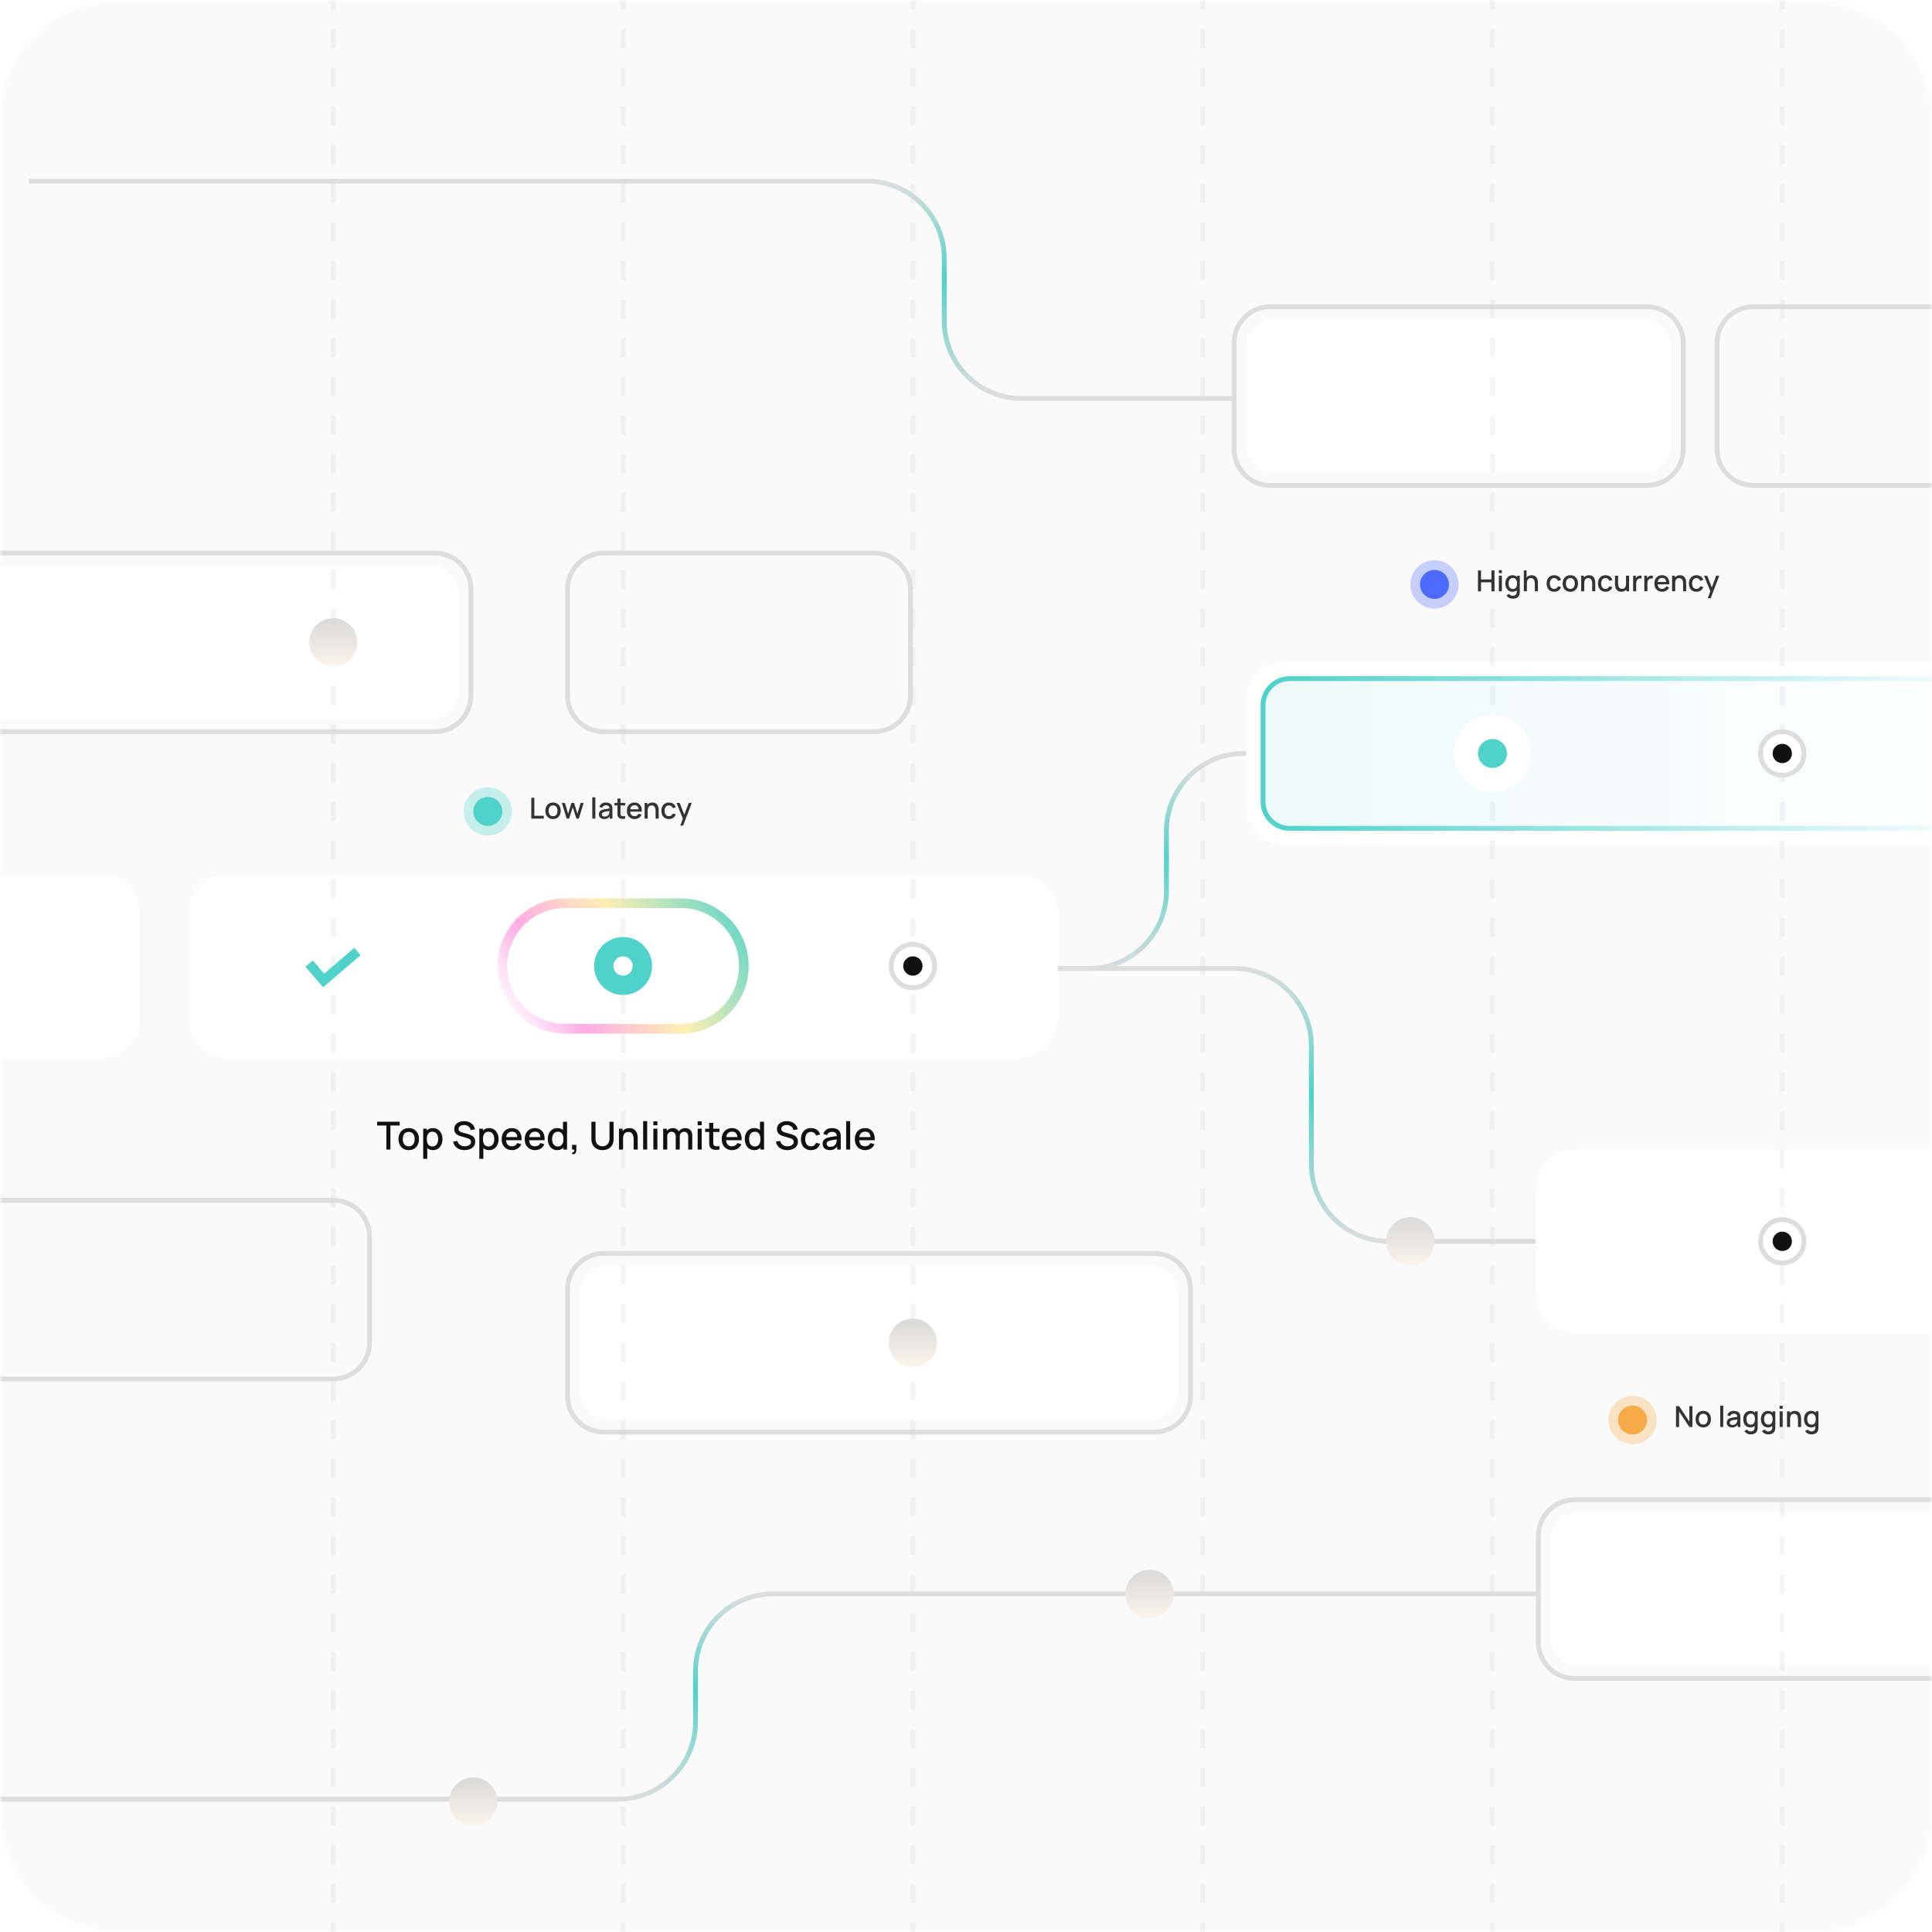 <svg xmlns="http://www.w3.org/2000/svg" width="320" height="320" viewBox="0 0 320 320" fill="none"><mask id="mask0_633_421" style="mask-type:alpha" maskUnits="userSpaceOnUse" x="0" y="0" width="320" height="320"><path d="M0 19.2C0 8.596 8.596 0 19.2 0H300.8C311.404 0 320 8.596 320 19.2V300.8C320 311.404 311.404 320 300.8 320H19.2C8.596 320 0 311.404 0 300.8V19.2Z" fill="#E9E9E9"></path></mask><g mask="url(#mask0_633_421)"><path d="M0 19.2C0 8.596 8.596 0 19.2 0H300.8C311.404 0 320 8.596 320 19.2V300.8C320 311.404 311.404 320 300.8 320H19.2C8.596 320 0 311.404 0 300.8V19.2Z" fill="#F9FAF9"></path><path fill-rule="evenodd" clip-rule="evenodd" d="M204.4 160.8H176.4V160H204.4C211.69 160 217.6 165.91 217.6 173.2V192.8C217.6 199.648 223.152 205.2 230 205.2H254.4V206H230C222.71 206 216.8 200.09 216.8 192.8V173.2C216.8 166.352 211.248 160.8 204.4 160.8Z" fill="url(#paint0_linear_633_421)"></path><path d="M204 56.799C204 53.265 206.865 50.399 210.4 50.399H272.8C276.335 50.399 279.2 53.265 279.2 56.799V74.399C279.2 77.934 276.335 80.799 272.8 80.799H210.4C206.865 80.799 204 77.934 204 74.399V56.799Z" fill="#F9FAF9"></path><path fill-rule="evenodd" clip-rule="evenodd" d="M272.8 51.199H210.4C207.307 51.199 204.8 53.707 204.8 56.799V74.399C204.8 77.492 207.307 79.999 210.4 79.999H272.8C275.893 79.999 278.4 77.492 278.4 74.399V56.799C278.4 53.707 275.893 51.199 272.8 51.199ZM210.4 50.399C206.865 50.399 204 53.265 204 56.799V74.399C204 77.934 206.865 80.799 210.4 80.799H272.8C276.335 80.799 279.2 77.934 279.2 74.399V56.799C279.2 53.265 276.335 50.399 272.8 50.399H210.4Z" fill="#DDDDDD"></path><path d="M206.4 57.6C206.4 54.949 208.549 52.8 211.2 52.8H272C274.651 52.8 276.8 54.949 276.8 57.6V73.6C276.8 76.251 274.651 78.4 272 78.4H211.2C208.549 78.4 206.4 76.251 206.4 73.6V57.6Z" fill="white"></path><path d="M284 56.799C284 53.265 286.865 50.399 290.4 50.399H352.8C356.335 50.399 359.2 53.265 359.2 56.799V74.399C359.2 77.934 356.335 80.799 352.8 80.799H290.4C286.865 80.799 284 77.934 284 74.399V56.799Z" fill="#F9FAF9"></path><path fill-rule="evenodd" clip-rule="evenodd" d="M352.8 51.199H290.4C287.307 51.199 284.8 53.707 284.8 56.799V74.399C284.8 77.492 287.307 79.999 290.4 79.999H352.8C355.893 79.999 358.4 77.492 358.4 74.399V56.799C358.4 53.707 355.893 51.199 352.8 51.199ZM290.4 50.399C286.865 50.399 284 53.265 284 56.799V74.399C284 77.934 286.865 80.799 290.4 80.799H352.8C356.335 80.799 359.2 77.934 359.2 74.399V56.799C359.2 53.265 356.335 50.399 352.8 50.399H290.4Z" fill="#DDDDDD"></path><path d="M93.6 97.6C93.6 94.066 96.466 91.2 100 91.2H144.8C148.335 91.2 151.2 94.066 151.2 97.6V115.2C151.2 118.735 148.335 121.6 144.8 121.6H100C96.466 121.6 93.6 118.735 93.6 115.2V97.6Z" fill="#F9FAF9"></path><path fill-rule="evenodd" clip-rule="evenodd" d="M144.8 92H100C96.907 92 94.4 94.507 94.4 97.6V115.2C94.4 118.293 96.907 120.8 100 120.8H144.8C147.893 120.8 150.4 118.293 150.4 115.2V97.6C150.4 94.507 147.893 92 144.8 92ZM100 91.2C96.466 91.2 93.6 94.066 93.6 97.6V115.2C93.6 118.735 96.466 121.6 100 121.6H144.8C148.335 121.6 151.2 118.735 151.2 115.2V97.6C151.2 94.066 148.335 91.2 144.8 91.2H100Z" fill="#DDDDDD"></path><path d="M-13.6 204.799C-13.6 201.265 -10.735 198.399 -7.2 198.399H55.2C58.735 198.399 61.6 201.265 61.6 204.799V222.399C61.6 225.934 58.735 228.799 55.2 228.799H-7.2C-10.735 228.799 -13.6 225.934 -13.6 222.399V204.799Z" fill="#F9FAF9"></path><path fill-rule="evenodd" clip-rule="evenodd" d="M55.2 199.199H-7.2C-10.293 199.199 -12.8 201.707 -12.8 204.799V222.399C-12.8 225.492 -10.293 227.999 -7.2 227.999H55.2C58.293 227.999 60.8 225.492 60.8 222.399V204.799C60.8 201.707 58.293 199.199 55.2 199.199ZM-7.2 198.399C-10.735 198.399 -13.6 201.265 -13.6 204.799V222.399C-13.6 225.934 -10.735 228.799 -7.2 228.799H55.2C58.735 228.799 61.6 225.934 61.6 222.399V204.799C61.6 201.265 58.735 198.399 55.2 198.399H-7.2Z" fill="#DDDDDD"></path><path d="M-12.8 97.6C-12.8 94.066 -9.935 91.2 -6.4 91.2H72C75.535 91.2 78.4 94.066 78.4 97.6V115.2C78.4 118.735 75.535 121.6 72 121.6H-6.4C-9.935 121.6 -12.8 118.735 -12.8 115.2V97.6Z" fill="#F9FAF9"></path><path fill-rule="evenodd" clip-rule="evenodd" d="M72 92H-6.4C-9.493 92 -12 94.507 -12 97.6V115.2C-12 118.293 -9.493 120.8 -6.4 120.8H72C75.093 120.8 77.6 118.293 77.6 115.2V97.6C77.6 94.507 75.093 92 72 92ZM-6.4 91.2C-9.935 91.2 -12.8 94.066 -12.8 97.6V115.2C-12.8 118.735 -9.935 121.6 -6.4 121.6H72C75.535 121.6 78.4 118.735 78.4 115.2V97.6C78.4 94.066 75.535 91.2 72 91.2H-6.4Z" fill="#DDDDDD"></path><path d="M-10.4 98.4C-10.4 95.749 -8.251 93.6 -5.6 93.6H71.2C73.851 93.6 76 95.749 76 98.4V114.4C76 117.051 73.851 119.2 71.2 119.2H-5.6C-8.251 119.2 -10.4 117.051 -10.4 114.4V98.4Z" fill="white"></path><path d="M93.6 213.6C93.6 210.066 96.466 207.2 100 207.2H191.2C194.735 207.2 197.6 210.066 197.6 213.6V231.2C197.6 234.735 194.735 237.6 191.2 237.6H100C96.466 237.6 93.6 234.735 93.6 231.2V213.6Z" fill="#F9FAF9"></path><path fill-rule="evenodd" clip-rule="evenodd" d="M191.2 208H100C96.907 208 94.4 210.507 94.4 213.6V231.2C94.4 234.293 96.907 236.8 100 236.8H191.2C194.293 236.8 196.8 234.293 196.8 231.2V213.6C196.8 210.507 194.293 208 191.2 208ZM100 207.2C96.466 207.2 93.6 210.066 93.6 213.6V231.2C93.6 234.735 96.466 237.6 100 237.6H191.2C194.735 237.6 197.6 234.735 197.6 231.2V213.6C197.6 210.066 194.735 207.2 191.2 207.2H100Z" fill="#DDDDDD"></path><path d="M96 214.4C96 211.749 98.149 209.6 100.8 209.6H190.4C193.051 209.6 195.2 211.749 195.2 214.4V230.4C195.2 233.051 193.051 235.2 190.4 235.2H100.8C98.149 235.2 96 233.051 96 230.4V214.4Z" fill="white"></path><path d="M254.4 196.799C254.4 193.265 257.266 190.399 260.8 190.399H352C355.535 190.399 358.4 193.265 358.4 196.799V214.399C358.4 217.934 355.535 220.799 352 220.799H260.8C257.266 220.799 254.4 217.934 254.4 214.399V196.799Z" fill="white"></path><path d="M206.4 116.001C206.4 112.466 209.266 109.601 212.8 109.601H323.2C326.735 109.601 329.6 112.466 329.6 116.001V133.601C329.6 137.135 326.735 140.001 323.2 140.001H212.8C209.266 140.001 206.4 137.135 206.4 133.601V116.001Z" fill="white"></path><path d="M208.8 116.8C208.8 114.149 210.949 112 213.6 112H327.2C329.851 112 332 114.149 332 116.8V132.8C332 135.451 329.851 137.6 327.2 137.6H213.6C210.949 137.6 208.8 135.451 208.8 132.8V116.8Z" fill="url(#paint1_linear_633_421)" fill-opacity="0.1"></path><path fill-rule="evenodd" clip-rule="evenodd" d="M327.2 112.8H213.6C211.391 112.8 209.6 114.591 209.6 116.8V132.8C209.6 135.009 211.391 136.8 213.6 136.8H327.2C329.409 136.8 331.2 135.009 331.2 132.8V116.8C331.2 114.591 329.409 112.8 327.2 112.8ZM213.6 112C210.949 112 208.8 114.149 208.8 116.8V132.8C208.8 135.451 210.949 137.6 213.6 137.6H327.2C329.851 137.6 332 135.451 332 132.8V116.8C332 114.149 329.851 112 327.2 112H213.6Z" fill="url(#paint2_linear_633_421)"></path><g filter="url(#filter0_d_633_421)"><path d="M31.2 151.2C31.2 147.665 34.065 144.8 37.6 144.8H168.8C172.335 144.8 175.2 147.665 175.2 151.2V168.8C175.2 172.334 172.335 175.2 168.8 175.2H37.6C34.065 175.2 31.2 172.334 31.2 168.8V151.2Z" fill="white"></path></g><path d="M82.4 160C82.4 153.814 87.414 148.8 93.6 148.8H112.8C118.985 148.8 124 153.814 124 160V160C124 166.185 118.985 171.2 112.8 171.2H93.6C87.414 171.2 82.4 166.185 82.4 160V160Z" fill="white"></path><path fill-rule="evenodd" clip-rule="evenodd" d="M112.8 150.4H93.6C88.298 150.4 84 154.698 84 160C84 165.302 88.298 169.6 93.6 169.6H112.8C118.102 169.6 122.4 165.302 122.4 160C122.4 154.698 118.102 150.4 112.8 150.4ZM93.6 148.8C87.414 148.8 82.4 153.814 82.4 160C82.4 166.185 87.414 171.2 93.6 171.2H112.8C118.985 171.2 124 166.185 124 160C124 153.814 118.985 148.8 112.8 148.8H93.6Z" fill="url(#paint3_linear_633_421)"></path><path d="M-28 151.2C-28 147.665 -25.135 144.8 -21.6 144.8H16.8C20.335 144.8 23.2 147.665 23.2 151.2V168.8C23.2 172.334 20.335 175.2 16.8 175.2H-21.6C-25.135 175.2 -28 172.334 -28 168.8V151.2Z" fill="white"></path><path fill-rule="evenodd" clip-rule="evenodd" d="M143.6 30.4H4.8V29.6H143.6C150.89 29.6 156.8 35.51 156.8 42.8V53.2C156.8 60.048 162.352 65.6 169.2 65.6H204.4V66.4H169.2C161.91 66.4 156 60.49 156 53.2V42.8C156 35.951 150.448 30.4 143.6 30.4Z" fill="url(#paint4_linear_633_421)"></path><path d="M254.4 254.4C254.4 250.865 257.265 248 260.8 248H323.2C326.735 248 329.6 250.865 329.6 254.4V272C329.6 275.535 326.735 278.4 323.2 278.4H260.8C257.265 278.4 254.4 275.535 254.4 272V254.4Z" fill="#F9FAF9"></path><path fill-rule="evenodd" clip-rule="evenodd" d="M323.2 248.8H260.8C257.707 248.8 255.2 251.307 255.2 254.4V272C255.2 275.093 257.707 277.6 260.8 277.6H323.2C326.293 277.6 328.8 275.093 328.8 272V254.4C328.8 251.307 326.293 248.8 323.2 248.8ZM260.8 248C257.265 248 254.4 250.865 254.4 254.4V272C254.4 275.535 257.265 278.4 260.8 278.4H323.2C326.735 278.4 329.6 275.535 329.6 272V254.4C329.6 250.865 326.735 248 323.2 248H260.8Z" fill="#DDDDDD"></path><path d="M256.8 255.2C256.8 252.549 258.949 250.4 261.6 250.4H322.4C325.051 250.4 327.2 252.549 327.2 255.2V271.2C327.2 273.851 325.051 276 322.4 276H261.6C258.949 276 256.8 273.851 256.8 271.2V255.2Z" fill="white"></path><path fill-rule="evenodd" clip-rule="evenodd" d="M128 264.4C121.152 264.4 115.6 269.951 115.6 276.8V285.2C115.6 292.49 109.69 298.4 102.4 298.4H-14V297.6H102.4C109.248 297.6 114.8 292.048 114.8 285.2V276.8C114.8 269.509 120.71 263.6 128 263.6H254.8V264.4H128Z" fill="url(#paint5_linear_633_421)"></path><path fill-rule="evenodd" clip-rule="evenodd" d="M206 125.2C199.152 125.2 193.6 130.752 193.6 137.6V147.6C193.6 154.891 187.69 160.8 180.4 160.8H175.2V160H180.4C187.248 160 192.8 154.449 192.8 147.6V137.6C192.8 130.31 198.71 124.4 206 124.4H206.4V125.2H206Z" fill="url(#paint6_linear_633_421)"></path><path fill-rule="evenodd" clip-rule="evenodd" d="M294.8 1.6V0H295.6V1.6H294.8ZM294.8 8V4.8H295.6V8H294.8ZM294.8 14.4V11.2H295.6V14.4H294.8ZM294.8 20.8V17.6H295.6V20.8H294.8ZM294.8 27.2V24H295.6V27.2H294.8ZM294.8 33.6V30.4H295.6V33.6H294.8ZM294.8 40V36.8H295.6V40H294.8ZM294.8 46.4V43.2H295.6V46.4H294.8ZM294.8 52.8V49.6H295.6V52.8H294.8ZM294.8 59.2V56H295.6V59.2H294.8ZM294.8 65.6V62.4H295.6V65.6H294.8ZM294.8 72V68.8H295.6V72H294.8ZM294.8 78.4V75.2H295.6V78.4H294.8ZM294.8 84.8V81.6H295.6V84.8H294.8ZM294.8 91.2V88H295.6V91.2H294.8ZM294.8 97.6V94.4H295.6V97.6H294.8ZM294.8 104V100.8H295.6V104H294.8ZM294.8 110.4V107.2H295.6V110.4H294.8ZM294.8 116.8V113.6H295.6V116.8H294.8ZM294.8 123.2V120H295.6V123.2H294.8ZM294.8 129.6V126.4H295.6V129.6H294.8ZM294.8 136V132.8H295.6V136H294.8ZM294.8 142.4V139.2H295.6V142.4H294.8ZM294.8 148.8V145.6H295.6V148.8H294.8ZM294.8 155.2V152H295.6V155.2H294.8ZM294.8 161.6V158.4H295.6V161.6H294.8ZM294.8 168V164.8H295.6V168H294.8ZM294.8 174.4V171.2H295.6V174.4H294.8ZM294.8 180.8V177.6H295.6V180.8H294.8ZM294.8 187.2V184H295.6V187.2H294.8ZM294.8 193.6V190.4H295.6V193.6H294.8ZM294.8 200V196.8H295.6V200H294.8ZM294.8 206.4V203.2H295.6V206.4H294.8ZM294.8 212.8V209.6H295.6V212.8H294.8ZM294.8 219.2V216H295.6V219.2H294.8ZM294.8 225.6V222.4H295.6V225.6H294.8ZM294.8 232V228.8H295.6V232H294.8ZM294.8 238.4V235.2H295.6V238.4H294.8ZM294.8 244.8V241.6H295.6V244.8H294.8ZM294.8 251.2V248H295.6V251.2H294.8ZM294.8 257.6V254.4H295.6V257.6H294.8ZM294.8 264V260.8H295.6V264H294.8ZM294.8 270.4V267.2H295.6V270.4H294.8ZM294.8 276.8V273.6H295.6V276.8H294.8ZM294.8 283.2V280H295.6V283.2H294.8ZM294.8 289.6V286.4H295.6V289.6H294.8ZM294.8 296V292.8H295.6V296H294.8ZM294.8 302.4V299.2H295.6V302.4H294.8ZM294.8 308.8V305.6H295.6V308.8H294.8ZM294.8 315.2V312H295.6V315.2H294.8ZM294.8 320V318.4H295.6V320H294.8Z" fill="#D8D8D8" fill-opacity="0.3"></path><path fill-rule="evenodd" clip-rule="evenodd" d="M102.8 1.6V0H103.6V1.6H102.8ZM102.8 8V4.8H103.6V8H102.8ZM102.8 14.4V11.2H103.6V14.4H102.8ZM102.8 20.8V17.6H103.6V20.8H102.8ZM102.8 27.2V24H103.6V27.2H102.8ZM102.8 33.6V30.4H103.6V33.6H102.8ZM102.8 40V36.8H103.6V40H102.8ZM102.8 46.4V43.2H103.6V46.4H102.8ZM102.8 52.8V49.6H103.6V52.8H102.8ZM102.8 59.2V56H103.6V59.2H102.8ZM102.8 65.6V62.4H103.6V65.6H102.8ZM102.8 72V68.8H103.6V72H102.8ZM102.8 78.4V75.2H103.6V78.4H102.8ZM102.8 84.8V81.6H103.6V84.8H102.8ZM102.8 91.2V88H103.6V91.2H102.8ZM102.8 97.6V94.4H103.6V97.6H102.8ZM102.8 104V100.8H103.6V104H102.8ZM102.8 110.4V107.2H103.6V110.4H102.8ZM102.8 116.8V113.6H103.6V116.8H102.8ZM102.8 123.2V120H103.6V123.2H102.8ZM102.8 129.6V126.4H103.6V129.6H102.8ZM102.8 136V132.8H103.6V136H102.8ZM102.8 142.4V139.2H103.6V142.4H102.8ZM102.8 148.8V145.6H103.6V148.8H102.8ZM102.8 155.2V152H103.6V155.2H102.8ZM102.8 161.6V158.4H103.6V161.6H102.8ZM102.8 168V164.8H103.6V168H102.8ZM102.8 174.4V171.2H103.6V174.4H102.8ZM102.8 180.8V177.6H103.6V180.8H102.8ZM102.8 187.2V184H103.6V187.2H102.8ZM102.8 193.6V190.4H103.6V193.6H102.8ZM102.8 200V196.8H103.6V200H102.8ZM102.8 206.4V203.2H103.6V206.4H102.8ZM102.8 212.8V209.6H103.6V212.8H102.8ZM102.8 219.2V216H103.6V219.2H102.8ZM102.8 225.6V222.4H103.6V225.6H102.8ZM102.8 232V228.8H103.6V232H102.8ZM102.8 238.4V235.2H103.6V238.4H102.8ZM102.8 244.8V241.6H103.6V244.8H102.8ZM102.8 251.2V248H103.6V251.2H102.8ZM102.8 257.6V254.4H103.6V257.6H102.8ZM102.8 264V260.8H103.6V264H102.8ZM102.8 270.4V267.2H103.6V270.4H102.8ZM102.8 276.8V273.6H103.6V276.8H102.8ZM102.8 283.2V280H103.6V283.2H102.8ZM102.8 289.6V286.4H103.6V289.6H102.8ZM102.8 296V292.8H103.6V296H102.8ZM102.8 302.4V299.2H103.6V302.4H102.8ZM102.8 308.8V305.6H103.6V308.8H102.8ZM102.8 315.2V312H103.6V315.2H102.8ZM102.8 320V318.4H103.6V320H102.8Z" fill="#D8D8D8" fill-opacity="0.3"></path><path fill-rule="evenodd" clip-rule="evenodd" d="M246.8 1.6V0H247.6V1.6H246.8ZM246.8 8V4.8H247.6V8H246.8ZM246.8 14.4V11.2H247.6V14.4H246.8ZM246.8 20.8V17.6H247.6V20.8H246.8ZM246.8 27.2V24H247.6V27.2H246.8ZM246.8 33.6V30.4H247.6V33.6H246.8ZM246.8 40V36.8H247.6V40H246.8ZM246.8 46.4V43.2H247.6V46.4H246.8ZM246.8 52.8V49.6H247.6V52.8H246.8ZM246.8 59.2V56H247.6V59.2H246.8ZM246.8 65.6V62.4H247.6V65.6H246.8ZM246.8 72V68.8H247.6V72H246.8ZM246.8 78.4V75.2H247.6V78.4H246.8ZM246.8 84.8V81.6H247.6V84.8H246.8ZM246.8 91.2V88H247.6V91.2H246.8ZM246.8 97.6V94.4H247.6V97.6H246.8ZM246.8 104V100.8H247.6V104H246.8ZM246.8 110.4V107.2H247.6V110.4H246.8ZM246.8 116.8V113.6H247.6V116.8H246.8ZM246.8 123.2V120H247.6V123.2H246.8ZM246.8 129.6V126.4H247.6V129.6H246.8ZM246.8 136V132.8H247.6V136H246.8ZM246.8 142.4V139.2H247.6V142.4H246.8ZM246.8 148.8V145.6H247.6V148.8H246.8ZM246.8 155.2V152H247.6V155.2H246.8ZM246.8 161.6V158.4H247.6V161.6H246.8ZM246.8 168V164.8H247.6V168H246.8ZM246.8 174.4V171.2H247.6V174.4H246.8ZM246.8 180.8V177.6H247.6V180.8H246.8ZM246.8 187.2V184H247.6V187.2H246.8ZM246.8 193.6V190.4H247.6V193.6H246.8ZM246.8 200V196.8H247.6V200H246.8ZM246.8 206.4V203.2H247.6V206.4H246.8ZM246.8 212.8V209.6H247.6V212.8H246.8ZM246.8 219.2V216H247.6V219.2H246.8ZM246.8 225.6V222.4H247.6V225.6H246.8ZM246.8 232V228.8H247.6V232H246.8ZM246.8 238.4V235.2H247.6V238.4H246.8ZM246.8 244.8V241.6H247.6V244.8H246.8ZM246.8 251.2V248H247.6V251.2H246.8ZM246.8 257.6V254.4H247.6V257.6H246.8ZM246.8 264V260.8H247.6V264H246.8ZM246.8 270.4V267.2H247.6V270.4H246.8ZM246.8 276.8V273.6H247.6V276.8H246.8ZM246.8 283.2V280H247.6V283.2H246.8ZM246.8 289.6V286.4H247.6V289.6H246.8ZM246.8 296V292.8H247.6V296H246.8ZM246.8 302.4V299.2H247.6V302.4H246.8ZM246.8 308.8V305.6H247.6V308.8H246.8ZM246.8 315.2V312H247.6V315.2H246.8ZM246.8 320V318.4H247.6V320H246.8Z" fill="#D8D8D8" fill-opacity="0.3"></path><path fill-rule="evenodd" clip-rule="evenodd" d="M54.8 1.6V0H55.6V1.6H54.8ZM54.8 8V4.8H55.6V8H54.8ZM54.8 14.4V11.2H55.6V14.4H54.8ZM54.8 20.8V17.6H55.6V20.8H54.8ZM54.8 27.2V24H55.6V27.2H54.8ZM54.8 33.6V30.4H55.6V33.6H54.8ZM54.8 40V36.8H55.6V40H54.8ZM54.8 46.4V43.2H55.6V46.4H54.8ZM54.8 52.8V49.6H55.6V52.8H54.8ZM54.8 59.2V56H55.6V59.2H54.8ZM54.8 65.6V62.4H55.6V65.6H54.8ZM54.8 72V68.8H55.6V72H54.8ZM54.8 78.4V75.2H55.6V78.4H54.8ZM54.8 84.8V81.6H55.6V84.8H54.8ZM54.8 91.2V88H55.6V91.2H54.8ZM54.8 97.6V94.4H55.6V97.6H54.8ZM54.8 104V100.8H55.6V104H54.8ZM54.8 110.4V107.2H55.6V110.4H54.8ZM54.8 116.8V113.6H55.6V116.8H54.8ZM54.8 123.2V120H55.6V123.2H54.8ZM54.8 129.6V126.4H55.6V129.6H54.8ZM54.8 136V132.8H55.6V136H54.8ZM54.8 142.4V139.2H55.6V142.4H54.8ZM54.8 148.8V145.6H55.6V148.8H54.8ZM54.8 155.2V152H55.6V155.2H54.8ZM54.8 161.6V158.4H55.6V161.6H54.8ZM54.8 168V164.8H55.6V168H54.8ZM54.8 174.4V171.2H55.6V174.4H54.8ZM54.8 180.8V177.6H55.6V180.8H54.8ZM54.8 187.2V184H55.6V187.2H54.8ZM54.8 193.6V190.4H55.6V193.6H54.8ZM54.8 200V196.8H55.6V200H54.8ZM54.8 206.4V203.2H55.6V206.4H54.8ZM54.8 212.8V209.6H55.6V212.8H54.8ZM54.8 219.2V216H55.6V219.2H54.8ZM54.8 225.6V222.4H55.6V225.6H54.8ZM54.8 232V228.8H55.6V232H54.8ZM54.8 238.4V235.2H55.6V238.4H54.8ZM54.8 244.8V241.6H55.6V244.8H54.8ZM54.8 251.2V248H55.6V251.2H54.8ZM54.8 257.6V254.4H55.6V257.6H54.8ZM54.8 264V260.8H55.6V264H54.8ZM54.8 270.4V267.2H55.6V270.4H54.8ZM54.8 276.8V273.6H55.6V276.8H54.8ZM54.8 283.2V280H55.6V283.2H54.8ZM54.8 289.6V286.4H55.6V289.6H54.8ZM54.8 296V292.8H55.6V296H54.8ZM54.8 302.4V299.2H55.6V302.4H54.8ZM54.8 308.8V305.6H55.6V308.8H54.8ZM54.8 315.2V312H55.6V315.2H54.8ZM54.8 320V318.4H55.6V320H54.8Z" fill="#D8D8D8" fill-opacity="0.3"></path><path fill-rule="evenodd" clip-rule="evenodd" d="M198.8 1.6V0H199.6V1.6H198.8ZM198.8 8V4.8H199.6V8H198.8ZM198.8 14.4V11.2H199.6V14.4H198.8ZM198.8 20.8V17.6H199.6V20.8H198.8ZM198.8 27.2V24H199.6V27.2H198.8ZM198.8 33.6V30.4H199.6V33.6H198.8ZM198.8 40V36.8H199.6V40H198.8ZM198.8 46.4V43.2H199.6V46.4H198.8ZM198.8 52.8V49.6H199.6V52.8H198.8ZM198.8 59.2V56H199.6V59.2H198.8ZM198.8 65.6V62.4H199.6V65.6H198.8ZM198.8 72V68.8H199.6V72H198.8ZM198.8 78.4V75.2H199.6V78.4H198.8ZM198.8 84.8V81.6H199.6V84.8H198.8ZM198.8 91.2V88H199.6V91.2H198.8ZM198.8 97.6V94.4H199.6V97.6H198.8ZM198.8 104V100.8H199.6V104H198.8ZM198.8 110.4V107.2H199.6V110.4H198.8ZM198.8 116.8V113.6H199.6V116.8H198.8ZM198.8 123.2V120H199.6V123.2H198.8ZM198.8 129.6V126.4H199.6V129.6H198.8ZM198.8 136V132.8H199.6V136H198.8ZM198.8 142.4V139.2H199.6V142.4H198.8ZM198.8 148.8V145.6H199.6V148.8H198.8ZM198.8 155.2V152H199.6V155.2H198.8ZM198.8 161.6V158.4H199.6V161.6H198.8ZM198.8 168V164.8H199.6V168H198.8ZM198.8 174.4V171.2H199.6V174.4H198.8ZM198.8 180.8V177.6H199.6V180.8H198.8ZM198.8 187.2V184H199.6V187.2H198.8ZM198.8 193.6V190.4H199.6V193.6H198.8ZM198.8 200V196.8H199.6V200H198.8ZM198.8 206.4V203.2H199.6V206.4H198.8ZM198.8 212.8V209.6H199.6V212.8H198.8ZM198.8 219.2V216H199.6V219.2H198.8ZM198.8 225.6V222.4H199.6V225.6H198.8ZM198.8 232V228.8H199.6V232H198.8ZM198.8 238.4V235.2H199.6V238.4H198.8ZM198.8 244.8V241.6H199.6V244.8H198.8ZM198.8 251.2V248H199.6V251.2H198.8ZM198.8 257.6V254.4H199.6V257.6H198.8ZM198.8 264V260.8H199.6V264H198.8ZM198.8 270.4V267.2H199.6V270.4H198.8ZM198.8 276.8V273.6H199.6V276.8H198.8ZM198.8 283.2V280H199.6V283.2H198.8ZM198.8 289.6V286.4H199.6V289.6H198.8ZM198.8 296V292.8H199.6V296H198.8ZM198.8 302.4V299.2H199.6V302.4H198.8ZM198.8 308.8V305.6H199.6V308.8H198.8ZM198.8 315.2V312H199.6V315.2H198.8ZM198.8 320V318.4H199.6V320H198.8Z" fill="#D8D8D8" fill-opacity="0.3"></path><path fill-rule="evenodd" clip-rule="evenodd" d="M150.8 1.6V0H151.6V1.6H150.8ZM150.8 8V4.8H151.6V8H150.8ZM150.8 14.4V11.2H151.6V14.4H150.8ZM150.8 20.8V17.6H151.6V20.8H150.8ZM150.8 27.2V24H151.6V27.2H150.8ZM150.8 33.6V30.4H151.6V33.6H150.8ZM150.8 40V36.8H151.6V40H150.8ZM150.8 46.4V43.2H151.6V46.4H150.8ZM150.8 52.8V49.6H151.6V52.8H150.8ZM150.8 59.2V56H151.6V59.2H150.8ZM150.8 65.6V62.4H151.6V65.6H150.8ZM150.8 72V68.8H151.6V72H150.8ZM150.8 78.4V75.2H151.6V78.4H150.8ZM150.8 84.8V81.6H151.6V84.8H150.8ZM150.8 91.2V88H151.6V91.2H150.8ZM150.8 97.6V94.4H151.6V97.6H150.8ZM150.8 104V100.8H151.6V104H150.8ZM150.8 110.4V107.2H151.6V110.4H150.8ZM150.8 116.8V113.6H151.6V116.8H150.8ZM150.8 123.2V120H151.6V123.2H150.8ZM150.8 129.6V126.4H151.6V129.6H150.8ZM150.8 136V132.8H151.6V136H150.8ZM150.8 142.4V139.2H151.6V142.4H150.8ZM150.8 148.8V145.6H151.6V148.8H150.8ZM150.8 155.2V152H151.6V155.2H150.8ZM150.8 161.6V158.4H151.6V161.6H150.8ZM150.8 168V164.8H151.6V168H150.8ZM150.8 174.4V171.2H151.6V174.4H150.8ZM150.8 180.8V177.6H151.6V180.8H150.8ZM150.8 187.2V184H151.6V187.2H150.8ZM150.8 193.6V190.4H151.6V193.6H150.8ZM150.8 200V196.8H151.6V200H150.8ZM150.8 206.4V203.2H151.6V206.4H150.8ZM150.8 212.8V209.6H151.6V212.8H150.8ZM150.8 219.2V216H151.6V219.2H150.8ZM150.8 225.6V222.4H151.6V225.6H150.8ZM150.8 232V228.8H151.6V232H150.8ZM150.8 238.4V235.2H151.6V238.4H150.8ZM150.8 244.8V241.6H151.6V244.8H150.8ZM150.8 251.2V248H151.6V251.2H150.8ZM150.8 257.6V254.4H151.6V257.6H150.8ZM150.8 264V260.8H151.6V264H150.8ZM150.8 270.4V267.2H151.6V270.4H150.8ZM150.8 276.8V273.6H151.6V276.8H150.8ZM150.8 283.2V280H151.6V283.2H150.8ZM150.8 289.6V286.4H151.6V289.6H150.8ZM150.8 296V292.8H151.6V296H150.8ZM150.8 302.4V299.2H151.6V302.4H150.8ZM150.8 308.8V305.6H151.6V308.8H150.8ZM150.8 315.2V312H151.6V315.2H150.8ZM150.8 320V318.4H151.6V320H150.8Z" fill="#D8D8D8" fill-opacity="0.3"></path><g filter="url(#filter1_d_633_421)"><path d="M253.6 124.799C253.6 128.334 250.735 131.199 247.2 131.199C243.665 131.199 240.8 128.334 240.8 124.799C240.8 121.265 243.665 118.399 247.2 118.399C250.735 118.399 253.6 121.265 253.6 124.799Z" fill="white"></path><path d="M249.6 124.799C249.6 126.125 248.526 127.199 247.2 127.199C245.875 127.199 244.8 126.125 244.8 124.799C244.8 123.474 245.875 122.399 247.2 122.399C248.526 122.399 249.6 123.474 249.6 124.799Z" fill="#4ED2CA"></path></g><path fill-rule="evenodd" clip-rule="evenodd" d="M59.721 158.208L53.513 163.529L50.593 160.121L51.807 159.08L53.687 161.273L58.679 156.993L59.721 158.208Z" fill="#4ED2CA"></path><path d="M108 160C108 162.651 105.851 164.8 103.2 164.8C100.549 164.8 98.4 162.651 98.4 160C98.4 157.349 100.549 155.2 103.2 155.2C105.851 155.2 108 157.349 108 160Z" fill="#4ED2CA"></path><path d="M104.8 160C104.8 160.884 104.084 161.6 103.2 161.6C102.316 161.6 101.6 160.884 101.6 160C101.6 159.117 102.316 158.4 103.2 158.4C104.084 158.4 104.8 159.117 104.8 160Z" fill="white"></path><path d="M299.2 124.8C299.2 127.009 297.409 128.8 295.2 128.8C292.991 128.8 291.2 127.009 291.2 124.8C291.2 122.591 292.991 120.8 295.2 120.8C297.409 120.8 299.2 122.591 299.2 124.8Z" fill="white"></path><path fill-rule="evenodd" clip-rule="evenodd" d="M295.2 128C296.967 128 298.4 126.567 298.4 124.8C298.4 123.032 296.967 121.6 295.2 121.6C293.433 121.6 292 123.032 292 124.8C292 126.567 293.433 128 295.2 128ZM295.2 128.8C297.409 128.8 299.2 127.009 299.2 124.8C299.2 122.591 297.409 120.8 295.2 120.8C292.991 120.8 291.2 122.591 291.2 124.8C291.2 127.009 292.991 128.8 295.2 128.8Z" fill="#DDDDDD"></path><path d="M296.8 124.8C296.8 125.684 296.084 126.4 295.2 126.4C294.316 126.4 293.6 125.684 293.6 124.8C293.6 123.917 294.316 123.2 295.2 123.2C296.084 123.2 296.8 123.917 296.8 124.8Z" fill="#111111"></path><path d="M299.2 205.601C299.2 207.81 297.409 209.601 295.2 209.601C292.991 209.601 291.2 207.81 291.2 205.601C291.2 203.391 292.991 201.601 295.2 201.601C297.409 201.601 299.2 203.391 299.2 205.601Z" fill="white"></path><path fill-rule="evenodd" clip-rule="evenodd" d="M295.2 208.801C296.968 208.801 298.4 207.368 298.4 205.601C298.4 203.833 296.968 202.401 295.2 202.401C293.433 202.401 292 203.833 292 205.601C292 207.368 293.433 208.801 295.2 208.801ZM295.2 209.601C297.409 209.601 299.2 207.81 299.2 205.601C299.2 203.391 297.409 201.601 295.2 201.601C292.991 201.601 291.2 203.391 291.2 205.601C291.2 207.81 292.991 209.601 295.2 209.601Z" fill="#DDDDDD"></path><path d="M296.8 205.601C296.8 206.485 296.084 207.201 295.2 207.201C294.316 207.201 293.6 206.485 293.6 205.601C293.6 204.717 294.316 204.001 295.2 204.001C296.084 204.001 296.8 204.717 296.8 205.601Z" fill="#111111"></path><path d="M155.2 160C155.2 162.209 153.409 164 151.2 164C148.991 164 147.2 162.209 147.2 160C147.2 157.791 148.991 156 151.2 156C153.409 156 155.2 157.791 155.2 160Z" fill="white"></path><path fill-rule="evenodd" clip-rule="evenodd" d="M151.2 163.2C152.967 163.2 154.4 161.767 154.4 160C154.4 158.233 152.967 156.8 151.2 156.8C149.433 156.8 148 158.233 148 160C148 161.767 149.433 163.2 151.2 163.2ZM151.2 164C153.409 164 155.2 162.209 155.2 160C155.2 157.791 153.409 156 151.2 156C148.991 156 147.2 157.791 147.2 160C147.2 162.209 148.991 164 151.2 164Z" fill="#DDDDDD"></path><path d="M152.8 160C152.8 160.884 152.084 161.6 151.2 161.6C150.316 161.6 149.6 160.884 149.6 160C149.6 159.117 150.316 158.4 151.2 158.4C152.084 158.4 152.8 159.117 152.8 160Z" fill="#111111"></path><path d="M82.4 298.4C82.4 300.61 80.609 302.4 78.4 302.4C76.191 302.4 74.4 300.61 74.4 298.4C74.4 296.191 76.191 294.4 78.4 294.4C80.609 294.4 82.4 296.191 82.4 298.4Z" fill="url(#paint7_linear_633_421)"></path><path d="M194.4 264C194.4 266.209 192.609 268 190.4 268C188.191 268 186.4 266.209 186.4 264C186.4 261.791 188.191 260 190.4 260C192.609 260 194.4 261.791 194.4 264Z" fill="url(#paint8_linear_633_421)"></path><path d="M237.6 205.6C237.6 207.809 235.809 209.6 233.6 209.6C231.391 209.6 229.6 207.809 229.6 205.6C229.6 203.39 231.391 201.6 233.6 201.6C235.809 201.6 237.6 203.39 237.6 205.6Z" fill="url(#paint9_linear_633_421)"></path><path d="M155.2 222.4C155.2 224.61 153.409 226.4 151.2 226.4C148.991 226.4 147.2 224.61 147.2 222.4C147.2 220.191 148.991 218.4 151.2 218.4C153.409 218.4 155.2 220.191 155.2 222.4Z" fill="url(#paint10_linear_633_421)"></path><path d="M59.2 106.4C59.2 108.61 57.409 110.4 55.2 110.4C52.991 110.4 51.2 108.61 51.2 106.4C51.2 104.191 52.991 102.4 55.2 102.4C57.409 102.4 59.2 104.191 59.2 106.4Z" fill="url(#paint11_linear_633_421)"></path></g><circle cx="80.8" cy="134.399" r="4" fill="#4ED2CA" fill-opacity="0.3"></circle><circle cx="80.8" cy="134.399" r="2.4" fill="#4ED2CA"></circle><path d="M112.673 136.739L113.174 135.374L113.182 135.777L112.051 132.995H112.574L113.419 135.143H113.266L114.072 132.995H114.581L113.15 136.739H112.673Z" fill="#333333"></path><path d="M110.797 135.66C110.531 135.66 110.306 135.601 110.12 135.482C109.934 135.364 109.792 135.201 109.693 134.995C109.595 134.789 109.546 134.554 109.544 134.292C109.546 134.025 109.597 133.789 109.698 133.584C109.798 133.377 109.942 133.216 110.13 133.099C110.317 132.982 110.542 132.924 110.804 132.924C111.087 132.924 111.329 132.994 111.529 133.135C111.73 133.276 111.863 133.469 111.927 133.713L111.428 133.857C111.378 133.712 111.297 133.599 111.183 133.519C111.071 133.437 110.942 133.397 110.797 133.397C110.632 133.397 110.497 133.436 110.391 133.514C110.286 133.591 110.207 133.697 110.156 133.831C110.105 133.965 110.078 134.119 110.077 134.292C110.078 134.559 110.139 134.775 110.259 134.94C110.381 135.105 110.56 135.187 110.797 135.187C110.958 135.187 111.089 135.15 111.188 135.077C111.289 135.001 111.366 134.894 111.418 134.755L111.927 134.875C111.842 135.128 111.702 135.322 111.507 135.458C111.312 135.593 111.075 135.66 110.797 135.66Z" fill="#333333"></path><path d="M108.587 135.587V134.313C108.587 134.212 108.578 134.109 108.56 134.003C108.544 133.896 108.512 133.797 108.464 133.706C108.418 133.615 108.352 133.541 108.265 133.485C108.18 133.429 108.069 133.401 107.932 133.401C107.842 133.401 107.757 133.416 107.677 133.447C107.597 133.475 107.527 133.523 107.466 133.588C107.407 133.654 107.36 133.74 107.324 133.847C107.291 133.955 107.274 134.085 107.274 134.239L106.962 134.121C106.962 133.886 107.006 133.679 107.094 133.499C107.182 133.319 107.308 133.178 107.473 133.077C107.638 132.976 107.837 132.926 108.071 132.926C108.25 132.926 108.4 132.955 108.522 133.012C108.644 133.07 108.742 133.146 108.817 133.24C108.894 133.333 108.952 133.435 108.992 133.545C109.032 133.655 109.06 133.763 109.074 133.869C109.088 133.975 109.096 134.067 109.096 134.147V135.587H108.587ZM106.765 135.587V132.995H107.214V133.744H107.274V135.587H106.765Z" fill="#333333"></path><path d="M105.123 135.66C104.866 135.66 104.639 135.604 104.444 135.492C104.251 135.378 104.099 135.221 103.991 135.019C103.883 134.816 103.83 134.581 103.83 134.313C103.83 134.03 103.883 133.785 103.988 133.577C104.095 133.369 104.244 133.208 104.435 133.094C104.625 132.981 104.847 132.924 105.099 132.924C105.363 132.924 105.588 132.985 105.774 133.109C105.959 133.23 106.098 133.404 106.189 133.629C106.282 133.855 106.319 134.123 106.299 134.433H105.798V134.251C105.795 133.95 105.737 133.728 105.625 133.584C105.515 133.44 105.346 133.368 105.119 133.368C104.867 133.368 104.679 133.447 104.552 133.605C104.426 133.764 104.363 133.993 104.363 134.292C104.363 134.577 104.426 134.797 104.552 134.954C104.679 135.109 104.861 135.187 105.099 135.187C105.256 135.187 105.391 135.152 105.505 135.081C105.62 135.009 105.71 134.907 105.774 134.774L106.266 134.93C106.165 135.162 106.012 135.342 105.807 135.47C105.603 135.597 105.375 135.66 105.123 135.66ZM104.199 134.433V134.042H106.05V134.433H104.199Z" fill="#333333"></path><path d="M103.545 135.587C103.381 135.619 103.221 135.633 103.065 135.628C102.908 135.623 102.768 135.593 102.645 135.537C102.521 135.481 102.429 135.393 102.366 135.273C102.31 135.166 102.28 135.057 102.275 134.947C102.272 134.835 102.27 134.708 102.27 134.567V132.275H102.774V134.543C102.774 134.647 102.775 134.738 102.777 134.815C102.78 134.891 102.797 134.956 102.827 135.009C102.885 135.108 102.976 135.165 103.101 135.179C103.227 135.192 103.375 135.187 103.545 135.163V135.587ZM101.773 133.399V132.995H103.545V133.399H101.773Z" fill="#333333"></path><path d="M100.061 135.66C99.869 135.66 99.708 135.625 99.578 135.554C99.449 135.482 99.35 135.388 99.283 135.271C99.217 135.153 99.185 135.023 99.185 134.882C99.185 134.751 99.208 134.636 99.254 134.537C99.301 134.437 99.369 134.353 99.461 134.285C99.552 134.214 99.664 134.157 99.797 134.114C99.912 134.081 100.042 134.051 100.188 134.025C100.333 134 100.486 133.976 100.646 133.953C100.808 133.931 100.968 133.909 101.126 133.886L100.944 133.987C100.947 133.784 100.904 133.633 100.814 133.536C100.726 133.437 100.574 133.387 100.358 133.387C100.222 133.387 100.097 133.419 99.984 133.483C99.87 133.545 99.791 133.649 99.746 133.795L99.278 133.651C99.342 133.429 99.464 133.252 99.643 133.121C99.824 132.989 100.064 132.924 100.363 132.924C100.595 132.924 100.797 132.964 100.968 133.044C101.141 133.122 101.267 133.247 101.347 133.418C101.389 133.503 101.414 133.593 101.424 133.687C101.433 133.781 101.438 133.883 101.438 133.992V135.588H100.994V134.995L101.081 135.072C100.973 135.27 100.837 135.418 100.67 135.516C100.505 135.612 100.302 135.66 100.061 135.66ZM100.149 135.249C100.292 135.249 100.414 135.225 100.517 135.175C100.619 135.124 100.701 135.059 100.764 134.981C100.826 134.902 100.867 134.821 100.886 134.736C100.913 134.659 100.929 134.573 100.932 134.477C100.937 134.381 100.939 134.304 100.939 134.246L101.102 134.306C100.944 134.33 100.8 134.352 100.67 134.371C100.541 134.39 100.423 134.409 100.317 134.429C100.213 134.446 100.121 134.468 100.039 134.493C99.97 134.517 99.909 134.546 99.854 134.58C99.801 134.613 99.759 134.654 99.727 134.702C99.697 134.75 99.681 134.809 99.681 134.877C99.681 134.945 99.698 135.007 99.732 135.065C99.765 135.121 99.817 135.165 99.885 135.199C99.954 135.233 100.042 135.249 100.149 135.249Z" fill="#333333"></path><path d="M98.106 135.588V132.06H98.608V135.588H98.106Z" fill="#333333"></path><path d="M93.857 135.588L93.065 132.993L93.562 132.996L94.104 134.774L94.651 132.996H95.083L95.63 134.774L96.173 132.996H96.667L95.875 135.588H95.472L94.867 133.711L94.26 135.588H93.857Z" fill="#333333"></path><path d="M91.599 135.66C91.34 135.66 91.115 135.601 90.925 135.485C90.735 135.368 90.587 135.207 90.483 135.002C90.381 134.796 90.33 134.558 90.33 134.289C90.33 134.019 90.383 133.781 90.488 133.577C90.594 133.37 90.742 133.21 90.932 133.097C91.123 132.981 91.345 132.924 91.599 132.924C91.859 132.924 92.083 132.982 92.274 133.099C92.464 133.216 92.611 133.377 92.715 133.581C92.819 133.786 92.871 134.022 92.871 134.289C92.871 134.56 92.819 134.798 92.713 135.005C92.609 135.209 92.462 135.37 92.271 135.487C92.081 135.602 91.857 135.66 91.599 135.66ZM91.599 135.187C91.847 135.187 92.032 135.104 92.154 134.937C92.277 134.769 92.339 134.553 92.339 134.289C92.339 134.019 92.276 133.803 92.151 133.641C92.028 133.478 91.844 133.397 91.599 133.397C91.431 133.397 91.293 133.435 91.184 133.512C91.075 133.587 90.995 133.692 90.942 133.826C90.889 133.959 90.863 134.113 90.863 134.289C90.863 134.561 90.925 134.779 91.05 134.942C91.175 135.105 91.358 135.187 91.599 135.187Z" fill="#333333"></path><path d="M88 135.588V132.132H88.502V135.115H90.066V135.588H88Z" fill="#333333"></path><circle cx="237.6" cy="96.8" r="4" fill="#4D6BFE" fill-opacity="0.3"></circle><circle cx="237.6" cy="96.8" r="2.4" fill="#4D6BFE"></circle><path d="M282.861 99.093L283.363 97.727L283.37 98.13L282.24 95.349H282.763L283.608 97.497H283.454L284.261 95.349H284.769L283.339 99.093H282.861Z" fill="#333333"></path><path d="M280.985 98.012C280.72 98.012 280.494 97.953 280.309 97.835C280.123 97.716 279.981 97.554 279.881 97.348C279.784 97.141 279.734 96.907 279.733 96.644C279.734 96.377 279.785 96.141 279.886 95.936C279.987 95.73 280.131 95.568 280.318 95.452C280.505 95.335 280.73 95.276 280.993 95.276C281.276 95.276 281.517 95.347 281.717 95.488C281.919 95.628 282.052 95.821 282.116 96.066L281.617 96.21C281.567 96.064 281.485 95.952 281.372 95.872C281.26 95.79 281.131 95.749 280.985 95.749C280.821 95.749 280.685 95.788 280.58 95.867C280.474 95.944 280.396 96.049 280.345 96.184C280.293 96.318 280.267 96.472 280.265 96.644C280.267 96.912 280.328 97.128 280.448 97.292C280.569 97.457 280.749 97.54 280.985 97.54C281.147 97.54 281.277 97.503 281.377 97.429C281.477 97.354 281.554 97.247 281.607 97.108L282.116 97.228C282.031 97.48 281.891 97.675 281.696 97.811C281.501 97.945 281.264 98.012 280.985 98.012Z" fill="#333333"></path><path d="M278.775 97.94V96.665C278.775 96.565 278.767 96.462 278.749 96.356C278.733 96.249 278.701 96.15 278.653 96.058C278.607 95.967 278.54 95.894 278.454 95.838C278.369 95.781 278.258 95.754 278.12 95.754C278.031 95.754 277.946 95.769 277.866 95.799C277.786 95.828 277.715 95.875 277.655 95.941C277.595 96.006 277.548 96.093 277.513 96.2C277.479 96.307 277.463 96.438 277.463 96.591L277.151 96.474C277.151 96.238 277.195 96.031 277.283 95.852C277.371 95.671 277.497 95.53 277.662 95.43C277.827 95.329 278.026 95.278 278.259 95.278C278.439 95.278 278.589 95.307 278.711 95.365C278.832 95.422 278.931 95.498 279.006 95.593C279.083 95.686 279.141 95.787 279.181 95.897C279.221 96.008 279.248 96.116 279.263 96.222C279.277 96.327 279.284 96.42 279.284 96.5V97.94H278.775ZM276.954 97.94V95.348H277.403V96.097H277.463V97.94H276.954Z" fill="#333333"></path><path d="M275.312 98.012C275.055 98.012 274.828 97.956 274.633 97.844C274.439 97.731 274.288 97.573 274.179 97.372C274.072 97.168 274.019 96.933 274.019 96.666C274.019 96.383 274.071 96.137 274.177 95.929C274.284 95.721 274.433 95.56 274.623 95.447C274.814 95.333 275.035 95.276 275.288 95.276C275.552 95.276 275.777 95.338 275.963 95.461C276.148 95.583 276.287 95.756 276.378 95.982C276.471 96.208 276.507 96.476 276.488 96.786H275.987V96.604C275.983 96.303 275.926 96.08 275.814 95.936C275.703 95.792 275.535 95.72 275.307 95.72C275.056 95.72 274.867 95.8 274.741 95.958C274.615 96.116 274.551 96.345 274.551 96.644C274.551 96.929 274.615 97.15 274.741 97.307C274.867 97.462 275.05 97.54 275.288 97.54C275.445 97.54 275.58 97.504 275.694 97.434C275.809 97.362 275.899 97.26 275.963 97.127L276.455 97.283C276.354 97.515 276.201 97.695 275.996 97.823C275.791 97.949 275.563 98.012 275.312 98.012ZM274.388 96.786V96.395H276.239V96.786H274.388Z" fill="#333333"></path><path d="M272.353 97.94V95.348H272.8V95.977L272.737 95.895C272.769 95.812 272.811 95.736 272.862 95.667C272.913 95.597 272.972 95.539 273.04 95.494C273.105 95.446 273.178 95.41 273.258 95.384C273.34 95.357 273.423 95.341 273.508 95.336C273.592 95.33 273.674 95.334 273.752 95.348V95.818C273.668 95.796 273.573 95.79 273.469 95.799C273.367 95.809 273.272 95.842 273.186 95.898C273.104 95.95 273.04 96.014 272.992 96.09C272.945 96.165 272.912 96.249 272.891 96.342C272.87 96.433 272.86 96.53 272.86 96.632V97.94H272.353Z" fill="#333333"></path><path d="M270.497 97.94V95.348H270.943V95.977L270.881 95.895C270.913 95.812 270.954 95.736 271.006 95.667C271.057 95.597 271.116 95.539 271.183 95.494C271.249 95.446 271.322 95.41 271.402 95.384C271.483 95.357 271.566 95.341 271.651 95.336C271.736 95.33 271.818 95.334 271.896 95.348V95.818C271.811 95.796 271.717 95.79 271.613 95.799C271.51 95.809 271.416 95.842 271.33 95.898C271.248 95.95 271.183 96.014 271.135 96.09C271.089 96.165 271.055 96.249 271.034 96.342C271.014 96.433 271.003 96.53 271.003 96.632V97.94H270.497Z" fill="#333333"></path><path d="M268.521 98.01C268.341 98.01 268.191 97.981 268.069 97.924C267.948 97.866 267.849 97.791 267.772 97.698C267.697 97.604 267.639 97.501 267.599 97.391C267.559 97.281 267.532 97.173 267.517 97.067C267.503 96.961 267.496 96.869 267.496 96.789V95.349H268.005V96.623C268.005 96.724 268.013 96.828 268.029 96.935C268.046 97.041 268.078 97.139 268.125 97.23C268.173 97.321 268.239 97.395 268.324 97.451C268.41 97.507 268.522 97.535 268.66 97.535C268.749 97.535 268.834 97.521 268.914 97.492C268.994 97.461 269.064 97.413 269.123 97.348C269.184 97.282 269.231 97.196 269.265 97.089C269.3 96.981 269.317 96.851 269.317 96.697L269.629 96.815C269.629 97.05 269.585 97.258 269.497 97.439C269.409 97.618 269.283 97.758 269.118 97.859C268.953 97.96 268.754 98.01 268.521 98.01ZM269.377 97.941V97.192H269.317V95.349H269.824V97.941H269.377Z" fill="#333333"></path><path d="M265.924 98.012C265.659 98.012 265.433 97.953 265.248 97.835C265.062 97.716 264.92 97.554 264.82 97.348C264.723 97.141 264.673 96.907 264.672 96.644C264.673 96.377 264.724 96.141 264.825 95.936C264.926 95.73 265.07 95.568 265.257 95.452C265.444 95.335 265.669 95.276 265.932 95.276C266.215 95.276 266.456 95.347 266.656 95.488C266.858 95.628 266.991 95.821 267.055 96.066L266.556 96.21C266.506 96.064 266.424 95.952 266.311 95.872C266.199 95.79 266.07 95.749 265.924 95.749C265.76 95.749 265.624 95.788 265.519 95.867C265.413 95.944 265.335 96.049 265.284 96.184C265.232 96.318 265.206 96.472 265.204 96.644C265.206 96.912 265.267 97.128 265.387 97.292C265.508 97.457 265.688 97.54 265.924 97.54C266.086 97.54 266.216 97.503 266.316 97.429C266.416 97.354 266.493 97.247 266.546 97.108L267.055 97.228C266.97 97.48 266.83 97.675 266.635 97.811C266.44 97.945 266.203 98.012 265.924 98.012Z" fill="#333333"></path><path d="M263.715 97.94V96.665C263.715 96.565 263.706 96.462 263.688 96.356C263.672 96.249 263.64 96.15 263.592 96.058C263.546 95.967 263.479 95.894 263.393 95.838C263.308 95.781 263.197 95.754 263.059 95.754C262.97 95.754 262.885 95.769 262.805 95.799C262.725 95.828 262.655 95.875 262.594 95.941C262.535 96.006 262.487 96.093 262.452 96.2C262.419 96.307 262.402 96.438 262.402 96.591L262.09 96.474C262.09 96.238 262.134 96.031 262.222 95.852C262.31 95.671 262.436 95.53 262.601 95.43C262.766 95.329 262.965 95.278 263.199 95.278C263.378 95.278 263.528 95.307 263.65 95.365C263.771 95.422 263.87 95.498 263.945 95.593C264.022 95.686 264.08 95.787 264.12 95.897C264.16 96.008 264.187 96.116 264.202 96.222C264.216 96.327 264.223 96.42 264.223 96.5V97.94H263.715ZM261.893 97.94V95.348H262.342V96.097H262.402V97.94H261.893Z" fill="#333333"></path><path d="M260.096 98.012C259.837 98.012 259.612 97.954 259.422 97.837C259.231 97.72 259.084 97.56 258.98 97.355C258.878 97.148 258.826 96.911 258.826 96.642C258.826 96.372 258.879 96.134 258.985 95.929C259.09 95.723 259.238 95.563 259.429 95.449C259.619 95.334 259.842 95.276 260.096 95.276C260.355 95.276 260.58 95.335 260.77 95.452C260.961 95.568 261.108 95.729 261.212 95.934C261.316 96.139 261.368 96.375 261.368 96.642C261.368 96.912 261.315 97.151 261.21 97.357C261.106 97.562 260.958 97.723 260.768 97.84C260.578 97.955 260.354 98.012 260.096 98.012ZM260.096 97.54C260.344 97.54 260.529 97.456 260.65 97.29C260.774 97.122 260.835 96.906 260.835 96.642C260.835 96.372 260.773 96.156 260.648 95.994C260.525 95.831 260.341 95.749 260.096 95.749C259.928 95.749 259.79 95.788 259.681 95.864C259.572 95.94 259.491 96.044 259.438 96.179C259.386 96.312 259.359 96.466 259.359 96.642C259.359 96.914 259.422 97.132 259.546 97.295C259.671 97.458 259.854 97.54 260.096 97.54Z" fill="#333333"></path><path d="M257.422 98.012C257.156 98.012 256.93 97.953 256.745 97.835C256.559 97.716 256.417 97.554 256.318 97.348C256.22 97.141 256.17 96.907 256.169 96.644C256.17 96.377 256.222 96.141 256.322 95.936C256.423 95.73 256.567 95.568 256.754 95.452C256.942 95.335 257.166 95.276 257.429 95.276C257.712 95.276 257.954 95.347 258.154 95.488C258.355 95.628 258.488 95.821 258.552 96.066L258.053 96.21C258.003 96.064 257.922 95.952 257.808 95.872C257.696 95.79 257.567 95.749 257.422 95.749C257.257 95.749 257.122 95.788 257.016 95.867C256.91 95.944 256.832 96.049 256.781 96.184C256.73 96.318 256.703 96.472 256.702 96.644C256.703 96.912 256.764 97.128 256.884 97.292C257.006 97.457 257.185 97.54 257.422 97.54C257.583 97.54 257.714 97.503 257.813 97.429C257.914 97.354 257.99 97.247 258.043 97.108L258.552 97.228C258.467 97.48 258.327 97.675 258.132 97.811C257.937 97.945 257.7 98.012 257.422 98.012Z" fill="#333333"></path><path d="M254.218 97.94V96.666C254.218 96.565 254.209 96.462 254.191 96.356C254.175 96.249 254.143 96.15 254.095 96.059C254.049 95.968 253.983 95.894 253.896 95.838C253.811 95.782 253.7 95.754 253.563 95.754C253.473 95.754 253.388 95.769 253.308 95.8C253.228 95.828 253.158 95.876 253.097 95.941C253.038 96.007 252.991 96.093 252.955 96.2C252.922 96.308 252.905 96.438 252.905 96.592L252.593 96.474C252.593 96.239 252.637 96.032 252.725 95.852C252.813 95.672 252.939 95.531 253.104 95.43C253.269 95.329 253.468 95.279 253.702 95.279C253.881 95.279 254.031 95.308 254.153 95.365C254.275 95.423 254.373 95.499 254.448 95.593C254.525 95.686 254.583 95.788 254.623 95.898C254.663 96.008 254.691 96.116 254.705 96.222C254.719 96.328 254.727 96.42 254.727 96.5V97.94H254.218ZM252.396 97.94V94.484H252.845V96.349H252.905V97.94H252.396Z" fill="#333333"></path><path d="M250.546 99.164C250.407 99.164 250.272 99.143 250.141 99.1C250.011 99.056 249.893 98.992 249.785 98.908C249.678 98.824 249.589 98.721 249.519 98.598L249.982 98.363C250.038 98.473 250.118 98.554 250.222 98.605C250.326 98.656 250.436 98.682 250.551 98.682C250.693 98.682 250.815 98.656 250.916 98.605C251.017 98.556 251.093 98.48 251.144 98.38C251.197 98.279 251.222 98.154 251.221 98.005V97.28H251.281V95.348H251.725V98.01C251.725 98.079 251.722 98.144 251.717 98.207C251.713 98.269 251.704 98.332 251.691 98.394C251.654 98.568 251.584 98.712 251.48 98.826C251.377 98.94 251.246 99.024 251.086 99.08C250.928 99.136 250.748 99.164 250.546 99.164ZM250.508 98.012C250.266 98.012 250.057 97.952 249.881 97.832C249.707 97.712 249.572 97.549 249.476 97.343C249.381 97.135 249.334 96.901 249.334 96.642C249.334 96.381 249.382 96.148 249.478 95.944C249.574 95.737 249.71 95.575 249.886 95.456C250.064 95.336 250.274 95.276 250.517 95.276C250.762 95.276 250.968 95.336 251.134 95.456C251.302 95.575 251.429 95.737 251.513 95.944C251.6 96.15 251.643 96.383 251.643 96.642C251.643 96.901 251.6 97.134 251.513 97.34C251.427 97.547 251.3 97.711 251.132 97.832C250.964 97.952 250.756 98.012 250.508 98.012ZM250.577 97.559C250.742 97.559 250.877 97.52 250.981 97.441C251.085 97.363 251.161 97.255 251.209 97.117C251.257 96.98 251.281 96.821 251.281 96.642C251.281 96.463 251.256 96.304 251.206 96.167C251.158 96.029 251.083 95.922 250.981 95.845C250.88 95.768 250.751 95.73 250.594 95.73C250.428 95.73 250.291 95.771 250.184 95.852C250.077 95.934 249.997 96.044 249.944 96.181C249.893 96.319 249.867 96.472 249.867 96.642C249.867 96.813 249.893 96.968 249.944 97.108C249.997 97.245 250.075 97.355 250.179 97.436C250.285 97.518 250.417 97.559 250.577 97.559Z" fill="#333333"></path><path d="M248.256 94.924V94.436H248.757V94.924H248.256ZM248.256 97.941V95.349H248.757V97.941H248.256Z" fill="#333333"></path><path d="M244.8 97.94V94.484H245.302V95.975H247.03V94.484H247.534V97.94H247.03V96.448H245.302V97.94H244.8Z" fill="#333333"></path><circle cx="270.4" cy="235.2" r="4" fill="#F6AB48" fill-opacity="0.3"></circle><circle cx="270.4" cy="235.2" r="2.4" fill="#F6AB48"></circle><path d="M300.01 237.576C299.871 237.576 299.736 237.555 299.605 237.512C299.475 237.468 299.357 237.404 299.25 237.32C299.142 237.236 299.054 237.133 298.983 237.01L299.446 236.775C299.502 236.885 299.582 236.966 299.686 237.017C299.79 237.068 299.9 237.094 300.015 237.094C300.158 237.094 300.279 237.068 300.38 237.017C300.481 236.968 300.557 236.892 300.608 236.792C300.661 236.691 300.686 236.566 300.685 236.417V235.692H300.745V233.76H301.189V236.422C301.189 236.491 301.186 236.556 301.182 236.619C301.177 236.681 301.168 236.744 301.155 236.806C301.118 236.98 301.048 237.124 300.944 237.238C300.842 237.352 300.71 237.436 300.55 237.492C300.392 237.548 300.212 237.576 300.01 237.576ZM299.972 236.424C299.73 236.424 299.522 236.364 299.346 236.244C299.171 236.124 299.036 235.961 298.94 235.755C298.846 235.547 298.798 235.313 298.798 235.054C298.798 234.793 298.846 234.56 298.942 234.356C299.038 234.149 299.174 233.987 299.35 233.868C299.528 233.748 299.738 233.688 299.982 233.688C300.226 233.688 300.432 233.748 300.598 233.868C300.766 233.987 300.893 234.149 300.978 234.356C301.064 234.562 301.107 234.795 301.107 235.054C301.107 235.313 301.064 235.546 300.978 235.752C300.891 235.959 300.764 236.123 300.596 236.244C300.428 236.364 300.22 236.424 299.972 236.424ZM300.042 235.971C300.206 235.971 300.341 235.932 300.445 235.853C300.549 235.775 300.625 235.667 300.673 235.529C300.721 235.392 300.745 235.233 300.745 235.054C300.745 234.875 300.72 234.716 300.67 234.579C300.622 234.441 300.547 234.334 300.445 234.257C300.344 234.18 300.215 234.142 300.058 234.142C299.892 234.142 299.755 234.183 299.648 234.264C299.541 234.346 299.461 234.456 299.408 234.593C299.357 234.731 299.331 234.884 299.331 235.054C299.331 235.225 299.357 235.38 299.408 235.52C299.461 235.657 299.539 235.767 299.643 235.848C299.749 235.93 299.882 235.971 300.042 235.971Z" fill="#333333"></path><path d="M297.808 236.352V235.078C297.808 234.977 297.8 234.874 297.782 234.768C297.766 234.661 297.734 234.562 297.686 234.47C297.64 234.379 297.573 234.306 297.487 234.25C297.402 234.194 297.291 234.166 297.153 234.166C297.064 234.166 296.979 234.181 296.899 234.211C296.819 234.24 296.748 234.287 296.688 234.353C296.628 234.418 296.581 234.505 296.546 234.612C296.512 234.719 296.496 234.85 296.496 235.003L296.184 234.886C296.184 234.65 296.228 234.443 296.316 234.264C296.404 234.083 296.53 233.942 296.695 233.842C296.86 233.741 297.059 233.69 297.292 233.69C297.472 233.69 297.622 233.719 297.744 233.777C297.865 233.834 297.964 233.91 298.039 234.005C298.116 234.098 298.174 234.199 298.214 234.31C298.254 234.42 298.281 234.528 298.296 234.634C298.31 234.739 298.317 234.832 298.317 234.912V236.352H297.808ZM295.987 236.352V233.76H296.436V234.509H296.496V236.352H295.987Z" fill="#333333"></path><path d="M294.767 233.336V232.849H295.268V233.336H294.767ZM294.767 236.353V233.761H295.268V236.353H294.767Z" fill="#333333"></path><path d="M292.867 237.576C292.727 237.576 292.592 237.555 292.461 237.512C292.331 237.468 292.213 237.404 292.106 237.32C291.999 237.236 291.91 237.133 291.839 237.01L292.303 236.775C292.359 236.885 292.439 236.966 292.543 237.017C292.647 237.068 292.756 237.094 292.871 237.094C293.014 237.094 293.135 237.068 293.236 237.017C293.337 236.968 293.413 236.892 293.464 236.792C293.517 236.691 293.543 236.566 293.541 236.417V235.692H293.601V233.76H294.045V236.422C294.045 236.491 294.043 236.556 294.038 236.619C294.033 236.681 294.024 236.744 294.011 236.806C293.975 236.98 293.904 237.124 293.8 237.238C293.698 237.352 293.567 237.436 293.407 237.492C293.248 237.548 293.068 237.576 292.867 237.576ZM292.828 236.424C292.587 236.424 292.378 236.364 292.202 236.244C292.027 236.124 291.892 235.961 291.796 235.755C291.702 235.547 291.655 235.313 291.655 235.054C291.655 234.793 291.703 234.56 291.799 234.356C291.895 234.149 292.031 233.987 292.207 233.868C292.384 233.748 292.595 233.688 292.838 233.688C293.083 233.688 293.288 233.748 293.455 233.868C293.623 233.987 293.749 234.149 293.834 234.356C293.92 234.562 293.963 234.795 293.963 235.054C293.963 235.313 293.92 235.546 293.834 235.752C293.747 235.959 293.62 236.123 293.452 236.244C293.284 236.364 293.076 236.424 292.828 236.424ZM292.898 235.971C293.063 235.971 293.197 235.932 293.301 235.853C293.405 235.775 293.481 235.667 293.529 235.529C293.577 235.392 293.601 235.233 293.601 235.054C293.601 234.875 293.576 234.716 293.527 234.579C293.479 234.441 293.403 234.334 293.301 234.257C293.2 234.18 293.071 234.142 292.915 234.142C292.748 234.142 292.611 234.183 292.504 234.264C292.397 234.346 292.317 234.456 292.264 234.593C292.213 234.731 292.187 234.884 292.187 235.054C292.187 235.225 292.213 235.38 292.264 235.52C292.317 235.657 292.395 235.767 292.499 235.848C292.605 235.93 292.738 235.971 292.898 235.971Z" fill="#333333"></path><path d="M289.946 237.576C289.807 237.576 289.672 237.555 289.541 237.512C289.411 237.468 289.293 237.404 289.185 237.32C289.078 237.236 288.989 237.133 288.919 237.01L289.382 236.775C289.438 236.885 289.518 236.966 289.622 237.017C289.726 237.068 289.836 237.094 289.951 237.094C290.093 237.094 290.215 237.068 290.316 237.017C290.417 236.968 290.493 236.892 290.544 236.792C290.597 236.691 290.622 236.566 290.621 236.417V235.692H290.681V233.76H291.125V236.422C291.125 236.491 291.122 236.556 291.117 236.619C291.113 236.681 291.104 236.744 291.091 236.806C291.054 236.98 290.984 237.124 290.88 237.238C290.777 237.352 290.646 237.436 290.486 237.492C290.328 237.548 290.148 237.576 289.946 237.576ZM289.908 236.424C289.666 236.424 289.457 236.364 289.281 236.244C289.107 236.124 288.972 235.961 288.876 235.755C288.781 235.547 288.734 235.313 288.734 235.054C288.734 234.793 288.782 234.56 288.878 234.356C288.974 234.149 289.11 233.987 289.286 233.868C289.464 233.748 289.674 233.688 289.917 233.688C290.162 233.688 290.368 233.748 290.534 233.868C290.702 233.987 290.829 234.149 290.913 234.356C291 234.562 291.043 234.795 291.043 235.054C291.043 235.313 291 235.546 290.913 235.752C290.827 235.959 290.7 236.123 290.532 236.244C290.364 236.364 290.156 236.424 289.908 236.424ZM289.977 235.971C290.142 235.971 290.277 235.932 290.381 235.853C290.485 235.775 290.561 235.667 290.609 235.529C290.657 235.392 290.681 235.233 290.681 235.054C290.681 234.875 290.656 234.716 290.606 234.579C290.558 234.441 290.483 234.334 290.381 234.257C290.28 234.18 290.151 234.142 289.994 234.142C289.828 234.142 289.691 234.183 289.584 234.264C289.477 234.346 289.397 234.456 289.344 234.593C289.293 234.731 289.267 234.884 289.267 235.054C289.267 235.225 289.293 235.38 289.344 235.52C289.397 235.657 289.475 235.767 289.579 235.848C289.685 235.93 289.817 235.971 289.977 235.971Z" fill="#333333"></path><path d="M286.877 236.424C286.685 236.424 286.525 236.389 286.395 236.319C286.265 236.247 286.167 236.152 286.1 236.036C286.034 235.917 286.001 235.788 286.001 235.647C286.001 235.516 286.025 235.4 286.071 235.301C286.117 235.202 286.186 235.118 286.277 235.049C286.369 234.979 286.481 234.922 286.613 234.879C286.729 234.845 286.859 234.816 287.005 234.79C287.15 234.764 287.303 234.74 287.463 234.718C287.625 234.696 287.785 234.673 287.943 234.651L287.761 234.752C287.764 234.548 287.721 234.398 287.631 234.3C287.543 234.201 287.391 234.152 287.175 234.152C287.039 234.152 286.914 234.184 286.801 234.248C286.687 234.31 286.608 234.414 286.563 234.56L286.095 234.416C286.159 234.193 286.281 234.016 286.46 233.885C286.641 233.754 286.881 233.688 287.18 233.688C287.412 233.688 287.613 233.728 287.785 233.808C287.957 233.887 288.084 234.012 288.164 234.183C288.205 234.268 288.231 234.357 288.241 234.452C288.25 234.546 288.255 234.648 288.255 234.756V236.352H287.811V235.76L287.897 235.836C287.79 236.035 287.653 236.183 287.487 236.28C287.322 236.376 287.119 236.424 286.877 236.424ZM286.966 236.014C287.109 236.014 287.231 235.989 287.333 235.94C287.436 235.888 287.518 235.824 287.581 235.745C287.643 235.667 287.684 235.585 287.703 235.5C287.73 235.424 287.745 235.337 287.749 235.241C287.753 235.145 287.756 235.068 287.756 235.011L287.919 235.071C287.761 235.095 287.617 235.116 287.487 235.136C287.357 235.155 287.24 235.174 287.134 235.193C287.03 235.211 286.937 235.232 286.856 235.258C286.787 235.282 286.725 235.311 286.671 235.344C286.618 235.378 286.576 235.419 286.544 235.467C286.513 235.515 286.498 235.573 286.498 235.642C286.498 235.709 286.515 235.772 286.549 235.829C286.582 235.885 286.633 235.93 286.702 235.964C286.771 235.997 286.859 236.014 286.966 236.014Z" fill="#333333"></path><path d="M284.923 236.352V232.824H285.425V236.352H284.923Z" fill="#333333"></path><path d="M282.115 236.424C281.856 236.424 281.631 236.366 281.44 236.249C281.25 236.132 281.103 235.972 280.999 235.767C280.896 235.56 280.845 235.323 280.845 235.054C280.845 234.784 280.898 234.546 281.004 234.341C281.109 234.135 281.257 233.975 281.448 233.861C281.638 233.746 281.86 233.688 282.115 233.688C282.374 233.688 282.599 233.747 282.789 233.864C282.98 233.98 283.127 234.141 283.231 234.346C283.335 234.551 283.387 234.787 283.387 235.054C283.387 235.324 283.334 235.563 283.228 235.769C283.124 235.974 282.977 236.135 282.787 236.252C282.596 236.367 282.372 236.424 282.115 236.424ZM282.115 235.952C282.363 235.952 282.548 235.868 282.669 235.702C282.792 235.534 282.854 235.318 282.854 235.054C282.854 234.784 282.792 234.568 282.667 234.406C282.544 234.243 282.36 234.161 282.115 234.161C281.947 234.161 281.808 234.2 281.7 234.276C281.591 234.352 281.51 234.456 281.457 234.591C281.404 234.724 281.378 234.878 281.378 235.054C281.378 235.326 281.44 235.544 281.565 235.707C281.69 235.87 281.873 235.952 282.115 235.952Z" fill="#333333"></path><path d="M277.6 236.352V232.896H278.109L279.81 235.464V232.896H280.319V236.352H279.81L278.109 233.782V236.352H277.6Z" fill="#333333"></path><path d="M143.312 190.497C142.969 190.497 142.667 190.422 142.407 190.273C142.148 190.121 141.947 189.911 141.802 189.642C141.659 189.371 141.587 189.058 141.587 188.701C141.587 188.324 141.658 187.996 141.799 187.719C141.942 187.442 142.14 187.227 142.394 187.076C142.648 186.924 142.943 186.849 143.28 186.849C143.632 186.849 143.932 186.931 144.179 187.095C144.427 187.257 144.611 187.489 144.733 187.789C144.857 188.09 144.906 188.448 144.88 188.861H144.211V188.618C144.207 188.217 144.13 187.921 143.981 187.729C143.834 187.537 143.609 187.441 143.306 187.441C142.971 187.441 142.719 187.546 142.551 187.757C142.382 187.969 142.298 188.274 142.298 188.673C142.298 189.052 142.382 189.347 142.551 189.556C142.719 189.763 142.962 189.866 143.28 189.866C143.489 189.866 143.67 189.819 143.821 189.725C143.975 189.629 144.094 189.493 144.179 189.316L144.835 189.524C144.701 189.833 144.497 190.073 144.224 190.244C143.951 190.412 143.647 190.497 143.312 190.497ZM142.08 188.861V188.34H144.547V188.861H142.08Z" fill="#111111"></path><path d="M140.15 190.4V185.696H140.818V190.4H140.15Z" fill="#111111"></path><path d="M137.418 190.497C137.162 190.497 136.947 190.45 136.775 190.356C136.602 190.26 136.471 190.134 136.381 189.978C136.293 189.82 136.25 189.648 136.25 189.46C136.25 189.285 136.281 189.131 136.343 188.999C136.404 188.867 136.496 188.755 136.618 188.663C136.739 188.569 136.889 188.493 137.066 188.436C137.219 188.391 137.393 188.352 137.587 188.317C137.781 188.283 137.985 188.251 138.199 188.221C138.414 188.192 138.627 188.162 138.839 188.132L138.595 188.266C138.6 187.995 138.542 187.795 138.423 187.665C138.305 187.532 138.103 187.466 137.815 187.466C137.633 187.466 137.467 187.509 137.315 187.594C137.164 187.677 137.058 187.816 136.999 188.01L136.375 187.818C136.46 187.522 136.622 187.286 136.861 187.111C137.102 186.936 137.422 186.849 137.821 186.849C138.13 186.849 138.399 186.902 138.627 187.009C138.858 187.113 139.026 187.28 139.133 187.508C139.188 187.621 139.223 187.74 139.235 187.866C139.248 187.992 139.255 188.128 139.255 188.273V190.401H138.663V189.61L138.778 189.713C138.635 189.977 138.452 190.174 138.231 190.305C138.011 190.433 137.74 190.497 137.418 190.497ZM137.536 189.949C137.726 189.949 137.889 189.916 138.026 189.85C138.162 189.782 138.272 189.696 138.355 189.591C138.439 189.486 138.493 189.378 138.519 189.265C138.555 189.162 138.575 189.047 138.579 188.919C138.586 188.791 138.589 188.689 138.589 188.612L138.807 188.692C138.595 188.724 138.403 188.753 138.231 188.778C138.058 188.804 137.901 188.829 137.76 188.855C137.621 188.878 137.498 188.907 137.389 188.941C137.297 188.973 137.215 189.012 137.143 189.057C137.072 189.101 137.016 189.156 136.973 189.22C136.932 189.284 136.912 189.362 136.912 189.453C136.912 189.543 136.935 189.626 136.979 189.703C137.024 189.778 137.092 189.837 137.184 189.882C137.276 189.927 137.393 189.949 137.536 189.949Z" fill="#111111"></path><path d="M134.326 190.497C133.972 190.497 133.671 190.418 133.424 190.26C133.177 190.102 132.987 189.885 132.854 189.61C132.724 189.335 132.658 189.022 132.656 188.673C132.658 188.316 132.726 188.002 132.861 187.729C132.995 187.453 133.187 187.238 133.437 187.082C133.686 186.926 133.986 186.849 134.336 186.849C134.714 186.849 135.036 186.942 135.302 187.13C135.571 187.318 135.748 187.575 135.834 187.901L135.168 188.093C135.102 187.899 134.993 187.749 134.842 187.642C134.692 187.533 134.521 187.479 134.326 187.479C134.107 187.479 133.926 187.531 133.786 187.636C133.645 187.738 133.54 187.879 133.472 188.058C133.404 188.237 133.369 188.442 133.366 188.673C133.369 189.029 133.45 189.317 133.61 189.537C133.772 189.756 134.011 189.866 134.326 189.866C134.542 189.866 134.716 189.817 134.848 189.719C134.982 189.619 135.085 189.476 135.155 189.29L135.834 189.45C135.721 189.787 135.534 190.046 135.274 190.228C135.013 190.407 134.698 190.497 134.326 190.497Z" fill="#111111"></path><path d="M130.4 190.496C130.069 190.496 129.77 190.439 129.504 190.326C129.239 190.211 129.02 190.048 128.848 189.837C128.677 189.623 128.566 189.371 128.515 189.078L129.212 188.973C129.283 189.254 129.43 189.474 129.654 189.632C129.878 189.788 130.139 189.866 130.438 189.866C130.624 189.866 130.794 189.837 130.95 189.779C131.106 189.719 131.231 189.635 131.324 189.526C131.42 189.415 131.468 189.283 131.468 189.13C131.468 189.046 131.454 188.973 131.424 188.909C131.396 188.845 131.356 188.789 131.305 188.742C131.256 188.693 131.195 188.652 131.123 188.618C131.052 188.581 130.975 188.55 130.889 188.525L129.708 188.176C129.593 188.142 129.476 188.098 129.356 188.045C129.237 187.989 129.127 187.918 129.027 187.83C128.929 187.741 128.849 187.631 128.787 187.501C128.725 187.369 128.694 187.209 128.694 187.021C128.694 186.737 128.767 186.497 128.912 186.301C129.059 186.102 129.257 185.953 129.507 185.853C129.756 185.75 130.036 185.699 130.345 185.699C130.657 185.703 130.935 185.759 131.18 185.866C131.428 185.972 131.633 186.126 131.795 186.326C131.959 186.525 132.072 186.766 132.134 187.05L131.417 187.171C131.385 186.998 131.317 186.85 131.212 186.726C131.108 186.601 130.98 186.505 130.828 186.438C130.677 186.37 130.513 186.335 130.336 186.333C130.165 186.329 130.008 186.354 129.865 186.41C129.724 186.465 129.611 186.543 129.526 186.643C129.443 186.743 129.401 186.859 129.401 186.989C129.401 187.117 129.439 187.22 129.513 187.299C129.588 187.378 129.68 187.441 129.788 187.488C129.899 187.533 130.009 187.57 130.118 187.6L130.969 187.84C131.076 187.87 131.196 187.91 131.331 187.962C131.467 188.011 131.599 188.08 131.724 188.17C131.852 188.259 131.958 188.379 132.041 188.528C132.124 188.675 132.166 188.861 132.166 189.085C132.166 189.317 132.119 189.522 132.025 189.699C131.931 189.874 131.802 190.021 131.638 190.141C131.476 190.258 131.288 190.347 131.075 190.406C130.862 190.466 130.636 190.496 130.4 190.496Z" fill="#111111"></path><path d="M124.927 190.496C124.605 190.496 124.327 190.416 124.092 190.256C123.859 190.096 123.679 189.878 123.551 189.603C123.425 189.326 123.362 189.014 123.362 188.669C123.362 188.321 123.426 188.011 123.554 187.738C123.682 187.462 123.864 187.246 124.098 187.088C124.335 186.928 124.616 186.848 124.94 186.848C125.266 186.848 125.54 186.928 125.762 187.088C125.986 187.246 126.155 187.462 126.268 187.738C126.383 188.013 126.441 188.323 126.441 188.669C126.441 189.014 126.383 189.325 126.268 189.6C126.153 189.875 125.983 190.094 125.759 190.256C125.535 190.416 125.258 190.496 124.927 190.496ZM125.02 189.891C125.24 189.891 125.419 189.839 125.558 189.734C125.696 189.63 125.798 189.486 125.862 189.302C125.926 189.119 125.958 188.908 125.958 188.669C125.958 188.43 125.924 188.219 125.858 188.035C125.794 187.852 125.694 187.709 125.558 187.606C125.423 187.504 125.251 187.453 125.042 187.453C124.82 187.453 124.638 187.507 124.495 187.616C124.352 187.725 124.246 187.871 124.175 188.054C124.107 188.238 124.073 188.443 124.073 188.669C124.073 188.897 124.107 189.104 124.175 189.29C124.246 189.473 124.35 189.619 124.489 189.728C124.63 189.837 124.807 189.891 125.02 189.891ZM125.958 190.4V187.914H125.881V185.792H126.553V190.4H125.958Z" fill="#111111"></path><path d="M121.268 190.497C120.925 190.497 120.623 190.422 120.363 190.273C120.105 190.121 119.903 189.911 119.758 189.642C119.615 189.371 119.543 189.058 119.543 188.701C119.543 188.324 119.614 187.996 119.755 187.719C119.898 187.442 120.096 187.227 120.35 187.076C120.604 186.924 120.899 186.849 121.236 186.849C121.588 186.849 121.888 186.931 122.135 187.095C122.383 187.257 122.567 187.489 122.689 187.789C122.813 188.09 122.862 188.448 122.836 188.861H122.167V188.618C122.163 188.217 122.086 187.921 121.937 187.729C121.79 187.537 121.565 187.441 121.262 187.441C120.927 187.441 120.675 187.546 120.507 187.757C120.338 187.969 120.254 188.274 120.254 188.673C120.254 189.052 120.338 189.347 120.507 189.556C120.675 189.763 120.918 189.866 121.236 189.866C121.445 189.866 121.626 189.819 121.777 189.725C121.931 189.629 122.05 189.493 122.135 189.316L122.791 189.524C122.657 189.833 122.453 190.073 122.18 190.244C121.907 190.412 121.603 190.497 121.268 190.497ZM120.036 188.861V188.34H122.503V188.861H120.036Z" fill="#111111"></path><path d="M119.163 190.4C118.946 190.443 118.732 190.461 118.523 190.455C118.314 190.448 118.127 190.408 117.963 190.333C117.799 190.259 117.675 190.141 117.592 189.981C117.517 189.838 117.477 189.693 117.47 189.546C117.466 189.397 117.464 189.228 117.464 189.04V185.984H118.136V189.008C118.136 189.147 118.137 189.268 118.139 189.37C118.143 189.472 118.166 189.559 118.206 189.629C118.283 189.761 118.405 189.837 118.571 189.856C118.74 189.873 118.937 189.866 119.163 189.834V190.4ZM116.802 187.482V186.944H119.163V187.482H116.802Z" fill="#111111"></path><path d="M115.556 186.378V185.729H116.225V186.378H115.556ZM115.556 190.401V186.945H116.225V190.401H115.556Z" fill="#111111"></path><path d="M113.989 190.4L113.992 188.246C113.992 187.997 113.928 187.802 113.8 187.664C113.672 187.523 113.504 187.453 113.295 187.453C113.167 187.453 113.049 187.482 112.943 187.542C112.838 187.6 112.753 187.687 112.687 187.805C112.623 187.92 112.591 188.065 112.591 188.24L112.267 188.077C112.263 187.833 112.314 187.62 112.421 187.437C112.53 187.253 112.677 187.111 112.863 187.011C113.048 186.909 113.256 186.857 113.487 186.857C113.86 186.857 114.149 186.969 114.354 187.193C114.559 187.417 114.661 187.715 114.661 188.086L114.658 190.4H113.989ZM109.845 190.4V186.944H110.44V187.942H110.517V190.4H109.845ZM111.919 190.4L111.922 188.259C111.922 188.007 111.858 187.81 111.73 187.667C111.604 187.524 111.434 187.453 111.221 187.453C111.01 187.453 110.839 187.525 110.709 187.67C110.581 187.815 110.517 188.005 110.517 188.24L110.197 188.035C110.197 187.809 110.251 187.607 110.36 187.43C110.469 187.253 110.616 187.113 110.802 187.011C110.987 186.909 111.198 186.857 111.432 186.857C111.678 186.857 111.887 186.91 112.059 187.014C112.232 187.117 112.363 187.261 112.453 187.446C112.545 187.632 112.591 187.847 112.591 188.093L112.587 190.4H111.919Z" fill="#111111"></path><path d="M108.218 186.378V185.729H108.887V186.378H108.218ZM108.218 190.401V186.945H108.887V190.401H108.218Z" fill="#111111"></path><path d="M106.525 190.4V185.696H107.193V190.4H106.525Z" fill="#111111"></path><path d="M104.949 190.4V188.701C104.949 188.567 104.937 188.429 104.914 188.288C104.892 188.145 104.85 188.013 104.786 187.892C104.724 187.77 104.635 187.672 104.52 187.597C104.407 187.522 104.259 187.485 104.075 187.485C103.956 187.485 103.843 187.505 103.736 187.546C103.629 187.584 103.535 187.647 103.454 187.735C103.375 187.822 103.313 187.937 103.266 188.08C103.221 188.223 103.198 188.397 103.198 188.602L102.782 188.445C102.782 188.132 102.841 187.855 102.958 187.616C103.076 187.375 103.244 187.188 103.464 187.053C103.684 186.919 103.949 186.852 104.261 186.852C104.5 186.852 104.7 186.89 104.862 186.967C105.025 187.044 105.156 187.145 105.256 187.271C105.358 187.394 105.436 187.53 105.49 187.677C105.543 187.824 105.579 187.968 105.598 188.109C105.618 188.25 105.627 188.374 105.627 188.48V190.4H104.949ZM102.52 190.4V186.944H103.118V187.943H103.198V190.4H102.52Z" fill="#111111"></path><path d="M99.791 190.496C99.431 190.496 99.112 190.422 98.834 190.275C98.559 190.126 98.344 189.918 98.188 189.651C98.032 189.382 97.954 189.067 97.954 188.704V185.795L98.633 185.792V188.669C98.633 188.865 98.666 189.038 98.732 189.187C98.798 189.337 98.887 189.461 98.998 189.562C99.109 189.662 99.232 189.738 99.369 189.789C99.507 189.84 99.648 189.866 99.791 189.866C99.936 189.866 100.077 189.84 100.214 189.789C100.352 189.735 100.477 189.659 100.588 189.558C100.699 189.458 100.786 189.333 100.85 189.184C100.916 189.035 100.95 188.863 100.95 188.669V185.792H101.628V188.704C101.628 189.065 101.55 189.379 101.394 189.648C101.239 189.917 101.022 190.126 100.745 190.275C100.47 190.422 100.152 190.496 99.791 190.496Z" fill="#111111"></path><path d="M94.753 191.165L94.794 190.867C94.886 190.874 94.957 190.857 95.009 190.816C95.06 190.776 95.094 190.719 95.111 190.647C95.128 190.574 95.131 190.492 95.121 190.4H94.753V189.629H95.46V190.464C95.46 190.716 95.399 190.906 95.278 191.034C95.158 191.162 94.983 191.205 94.753 191.165Z" fill="#111111"></path><path d="M92.296 190.496C91.974 190.496 91.695 190.416 91.461 190.256C91.228 190.096 91.048 189.878 90.92 189.603C90.794 189.326 90.731 189.014 90.731 188.669C90.731 188.321 90.795 188.011 90.923 187.738C91.051 187.462 91.232 187.246 91.467 187.088C91.704 186.928 91.984 186.848 92.309 186.848C92.635 186.848 92.909 186.928 93.131 187.088C93.355 187.246 93.523 187.462 93.637 187.738C93.752 188.013 93.809 188.323 93.809 188.669C93.809 189.014 93.752 189.325 93.637 189.6C93.521 189.875 93.352 190.094 93.128 190.256C92.904 190.416 92.626 190.496 92.296 190.496ZM92.389 189.891C92.608 189.891 92.787 189.839 92.926 189.734C93.065 189.63 93.166 189.486 93.23 189.302C93.294 189.119 93.326 188.908 93.326 188.669C93.326 188.43 93.293 188.219 93.227 188.035C93.163 187.852 93.063 187.709 92.926 187.606C92.792 187.504 92.62 187.453 92.411 187.453C92.189 187.453 92.007 187.507 91.864 187.616C91.721 187.725 91.614 187.871 91.544 188.054C91.475 188.238 91.441 188.443 91.441 188.669C91.441 188.897 91.475 189.104 91.544 189.29C91.614 189.473 91.719 189.619 91.857 189.728C91.998 189.837 92.175 189.891 92.389 189.891ZM93.326 190.4V187.914H93.249V185.792H93.921V190.4H93.326Z" fill="#111111"></path><path d="M88.637 190.497C88.294 190.497 87.992 190.422 87.732 190.273C87.473 190.121 87.272 189.911 87.127 189.642C86.984 189.371 86.912 189.058 86.912 188.701C86.912 188.324 86.983 187.996 87.124 187.719C87.266 187.442 87.465 187.227 87.719 187.076C87.973 186.924 88.268 186.849 88.605 186.849C88.957 186.849 89.257 186.931 89.504 187.095C89.752 187.257 89.936 187.489 90.058 187.789C90.182 188.09 90.231 188.448 90.205 188.861H89.536V188.618C89.532 188.217 89.455 187.921 89.306 187.729C89.159 187.537 88.934 187.441 88.631 187.441C88.296 187.441 88.044 187.546 87.876 187.757C87.707 187.969 87.623 188.274 87.623 188.673C87.623 189.052 87.707 189.347 87.876 189.556C88.044 189.763 88.287 189.866 88.605 189.866C88.814 189.866 88.995 189.819 89.146 189.725C89.3 189.629 89.419 189.493 89.504 189.316L90.16 189.524C90.026 189.833 89.822 190.073 89.549 190.244C89.276 190.412 88.972 190.497 88.637 190.497ZM87.405 188.861V188.34H89.872V188.861H87.405Z" fill="#111111"></path><path d="M84.818 190.497C84.475 190.497 84.173 190.422 83.913 190.273C83.655 190.121 83.453 189.911 83.308 189.642C83.165 189.371 83.094 189.058 83.094 188.701C83.094 188.324 83.164 187.996 83.305 187.719C83.448 187.442 83.646 187.227 83.9 187.076C84.154 186.924 84.449 186.849 84.786 186.849C85.138 186.849 85.438 186.931 85.686 187.095C85.933 187.257 86.118 187.489 86.239 187.789C86.363 188.09 86.412 188.448 86.386 188.861H85.718V188.618C85.713 188.217 85.636 187.921 85.487 187.729C85.34 187.537 85.115 187.441 84.812 187.441C84.477 187.441 84.225 187.546 84.057 187.757C83.888 187.969 83.804 188.274 83.804 188.673C83.804 189.052 83.888 189.347 84.057 189.556C84.225 189.763 84.468 189.866 84.786 189.866C84.995 189.866 85.176 189.819 85.327 189.725C85.481 189.629 85.6 189.493 85.686 189.316L86.341 189.524C86.207 189.833 86.003 190.073 85.73 190.244C85.457 190.412 85.153 190.497 84.818 190.497ZM83.586 188.861V188.34H86.053V188.861H83.586Z" fill="#111111"></path><path d="M81.014 190.497C80.684 190.497 80.406 190.417 80.182 190.257C79.958 190.094 79.789 189.876 79.674 189.601C79.558 189.325 79.501 189.015 79.501 188.669C79.501 188.324 79.557 188.013 79.67 187.738C79.785 187.463 79.954 187.246 80.176 187.089C80.4 186.929 80.675 186.849 81.001 186.849C81.326 186.849 81.605 186.929 81.84 187.089C82.077 187.246 82.259 187.463 82.387 187.738C82.515 188.011 82.579 188.322 82.579 188.669C82.579 189.015 82.515 189.326 82.387 189.604C82.261 189.879 82.081 190.097 81.846 190.257C81.614 190.417 81.336 190.497 81.014 190.497ZM79.389 191.937V186.945H79.984V189.431H80.061V191.937H79.389ZM80.921 189.892C81.135 189.892 81.311 189.837 81.45 189.729C81.59 189.62 81.695 189.474 81.763 189.29C81.834 189.105 81.869 188.898 81.869 188.669C81.869 188.443 81.834 188.238 81.763 188.055C81.695 187.872 81.589 187.725 81.446 187.617C81.303 187.508 81.121 187.453 80.899 187.453C80.69 187.453 80.517 187.505 80.381 187.607C80.246 187.709 80.146 187.852 80.08 188.036C80.016 188.219 79.984 188.43 79.984 188.669C79.984 188.908 80.016 189.12 80.08 189.303C80.144 189.486 80.245 189.63 80.384 189.735C80.522 189.84 80.702 189.892 80.921 189.892Z" fill="#111111"></path><path d="M76.943 190.496C76.613 190.496 76.314 190.439 76.047 190.326C75.783 190.211 75.564 190.048 75.391 189.837C75.221 189.623 75.11 189.371 75.059 189.078L75.756 188.973C75.827 189.254 75.974 189.474 76.198 189.632C76.422 189.788 76.683 189.866 76.982 189.866C77.167 189.866 77.338 189.837 77.494 189.779C77.65 189.719 77.774 189.635 77.868 189.526C77.964 189.415 78.012 189.283 78.012 189.13C78.012 189.046 77.997 188.973 77.967 188.909C77.94 188.845 77.9 188.789 77.849 188.742C77.8 188.693 77.739 188.652 77.667 188.618C77.596 188.581 77.518 188.55 77.433 188.525L76.252 188.176C76.137 188.142 76.02 188.098 75.9 188.045C75.781 187.989 75.671 187.918 75.571 187.83C75.472 187.741 75.392 187.631 75.331 187.501C75.269 187.369 75.238 187.209 75.238 187.021C75.238 186.737 75.31 186.497 75.455 186.301C75.603 186.102 75.801 185.953 76.051 185.853C76.3 185.75 76.58 185.699 76.889 185.699C77.201 185.703 77.479 185.759 77.724 185.866C77.972 185.972 78.177 186.126 78.339 186.326C78.503 186.525 78.616 186.766 78.678 187.05L77.961 187.171C77.929 186.998 77.861 186.85 77.756 186.726C77.652 186.601 77.524 186.505 77.372 186.438C77.221 186.37 77.056 186.335 76.879 186.333C76.709 186.329 76.552 186.354 76.409 186.41C76.268 186.465 76.155 186.543 76.07 186.643C75.987 186.743 75.945 186.859 75.945 186.989C75.945 187.117 75.982 187.22 76.057 187.299C76.132 187.378 76.223 187.441 76.332 187.488C76.443 187.533 76.553 187.57 76.662 187.6L77.513 187.84C77.62 187.87 77.74 187.91 77.875 187.962C78.011 188.011 78.142 188.08 78.268 188.17C78.396 188.259 78.502 188.379 78.585 188.528C78.668 188.675 78.71 188.861 78.71 189.085C78.71 189.317 78.663 189.522 78.569 189.699C78.475 189.874 78.346 190.021 78.182 190.141C78.02 190.258 77.832 190.347 77.619 190.406C77.405 190.466 77.18 190.496 76.943 190.496Z" fill="#111111"></path><path d="M71.721 190.497C71.39 190.497 71.113 190.417 70.889 190.257C70.665 190.094 70.495 189.876 70.38 189.601C70.265 189.325 70.207 189.015 70.207 188.669C70.207 188.324 70.263 188.013 70.377 187.738C70.492 187.463 70.66 187.246 70.882 187.089C71.106 186.929 71.381 186.849 71.708 186.849C72.032 186.849 72.311 186.929 72.546 187.089C72.783 187.246 72.965 187.463 73.093 187.738C73.221 188.011 73.285 188.322 73.285 188.669C73.285 189.015 73.221 189.326 73.093 189.604C72.968 189.879 72.787 190.097 72.553 190.257C72.32 190.417 72.043 190.497 71.721 190.497ZM70.095 191.937V186.945H70.69V189.431H70.767V191.937H70.095ZM71.628 189.892C71.841 189.892 72.017 189.837 72.156 189.729C72.297 189.62 72.401 189.474 72.469 189.29C72.54 189.105 72.575 188.898 72.575 188.669C72.575 188.443 72.54 188.238 72.469 188.055C72.401 187.872 72.296 187.725 72.153 187.617C72.01 187.508 71.827 187.453 71.605 187.453C71.396 187.453 71.224 187.505 71.087 187.607C70.953 187.709 70.852 187.852 70.786 188.036C70.722 188.219 70.69 188.43 70.69 188.669C70.69 188.908 70.722 189.12 70.786 189.303C70.85 189.486 70.951 189.63 71.09 189.735C71.229 189.84 71.408 189.892 71.628 189.892Z" fill="#111111"></path><path d="M67.699 190.497C67.353 190.497 67.054 190.419 66.8 190.263C66.546 190.107 66.35 189.893 66.211 189.62C66.074 189.345 66.006 189.028 66.006 188.669C66.006 188.309 66.076 187.992 66.217 187.719C66.358 187.444 66.555 187.23 66.809 187.079C67.063 186.925 67.36 186.849 67.699 186.849C68.044 186.849 68.344 186.926 68.598 187.082C68.852 187.238 69.048 187.452 69.187 187.725C69.326 187.998 69.395 188.313 69.395 188.669C69.395 189.03 69.325 189.348 69.184 189.623C69.045 189.896 68.849 190.11 68.595 190.266C68.341 190.42 68.042 190.497 67.699 190.497ZM67.699 189.866C68.03 189.866 68.276 189.755 68.438 189.533C68.602 189.309 68.684 189.021 68.684 188.669C68.684 188.309 68.601 188.021 68.435 187.805C68.271 187.588 68.025 187.479 67.699 187.479C67.475 187.479 67.29 187.53 67.145 187.633C67 187.733 66.892 187.873 66.822 188.052C66.752 188.229 66.716 188.435 66.716 188.669C66.716 189.032 66.8 189.322 66.966 189.54C67.132 189.757 67.377 189.866 67.699 189.866Z" fill="#111111"></path><path d="M63.997 190.4V186.422H62.464V185.792H66.198V186.422H64.666V190.4H63.997Z" fill="#111111"></path><defs><filter id="filter0_d_633_421" x="15.2" y="132.8" width="176" height="62.4" filterUnits="userSpaceOnUse" color-interpolation-filters="sRGB"><feGaussianBlur stdDeviation="8"></feGaussianBlur></filter><filter id="filter1_d_633_421" x="236.8" y="114.399" width="20.8" height="20.8" filterUnits="userSpaceOnUse" color-interpolation-filters="sRGB"><feGaussianBlur stdDeviation="2"></feGaussianBlur></filter><linearGradient id="paint0_linear_633_421" x1="215.2" y1="160.4" x2="215.2" y2="205.6" gradientUnits="userSpaceOnUse"><stop stop-color="#DDDDDD"></stop><stop offset="0.462" stop-color="#4ED2CA"></stop><stop offset="1" stop-color="#DDDDDD"></stop></linearGradient><linearGradient id="paint1_linear_633_421" x1="208.8" y1="124.8" x2="332" y2="124.8" gradientUnits="userSpaceOnUse"><stop stop-color="#4ED2CA"></stop><stop offset="1" stop-color="white"></stop></linearGradient><linearGradient id="paint2_linear_633_421" x1="208.8" y1="124.8" x2="332" y2="124.8" gradientUnits="userSpaceOnUse"><stop stop-color="#4ED2CA"></stop><stop offset="1" stop-color="white"></stop></linearGradient><linearGradient id="paint3_linear_633_421" x1="85.2" y1="170.08" x2="122.58" y2="146.545" gradientUnits="userSpaceOnUse"><stop stop-color="white"></stop><stop offset="0.217" stop-color="#FFACE6"></stop><stop offset="0.534" stop-color="#FFEFB5"></stop><stop offset="1" stop-color="#4ED2CA"></stop></linearGradient><linearGradient id="paint4_linear_633_421" x1="118.8" y1="30" x2="118.8" y2="65.2" gradientUnits="userSpaceOnUse"><stop stop-color="#DDDDDD"></stop><stop offset="0.462" stop-color="#4ED2CA"></stop><stop offset="1" stop-color="#DDDDDD"></stop></linearGradient><linearGradient id="paint5_linear_633_421" x1="145.6" y1="264" x2="145.6" y2="298" gradientUnits="userSpaceOnUse"><stop stop-color="#DDDDDD"></stop><stop offset="0.462" stop-color="#4ED2CA"></stop><stop offset="1" stop-color="#DDDDDD"></stop></linearGradient><linearGradient id="paint6_linear_633_421" x1="190.8" y1="126.4" x2="190.8" y2="160.4" gradientUnits="userSpaceOnUse"><stop stop-color="#DDDDDD"></stop><stop offset="0.462" stop-color="#4ED2CA"></stop><stop offset="1" stop-color="#DDDDDD"></stop></linearGradient><linearGradient id="paint7_linear_633_421" x1="78.4" y1="294.4" x2="78.4" y2="302.4" gradientUnits="userSpaceOnUse"><stop stop-color="#D9D9D9"></stop><stop offset="1" stop-color="#FAF5EC"></stop></linearGradient><linearGradient id="paint8_linear_633_421" x1="190.4" y1="260" x2="190.4" y2="268" gradientUnits="userSpaceOnUse"><stop stop-color="#D9D9D9"></stop><stop offset="1" stop-color="#FAF5EC"></stop></linearGradient><linearGradient id="paint9_linear_633_421" x1="233.6" y1="201.6" x2="233.6" y2="209.6" gradientUnits="userSpaceOnUse"><stop stop-color="#D9D9D9"></stop><stop offset="1" stop-color="#FAF5EC"></stop></linearGradient><linearGradient id="paint10_linear_633_421" x1="151.2" y1="218.4" x2="151.2" y2="226.4" gradientUnits="userSpaceOnUse"><stop stop-color="#D9D9D9"></stop><stop offset="1" stop-color="#FAF5EC"></stop></linearGradient><linearGradient id="paint11_linear_633_421" x1="55.2" y1="102.4" x2="55.2" y2="110.4" gradientUnits="userSpaceOnUse"><stop stop-color="#D9D9D9"></stop><stop offset="1" stop-color="#FAF5EC"></stop></linearGradient></defs></svg>
